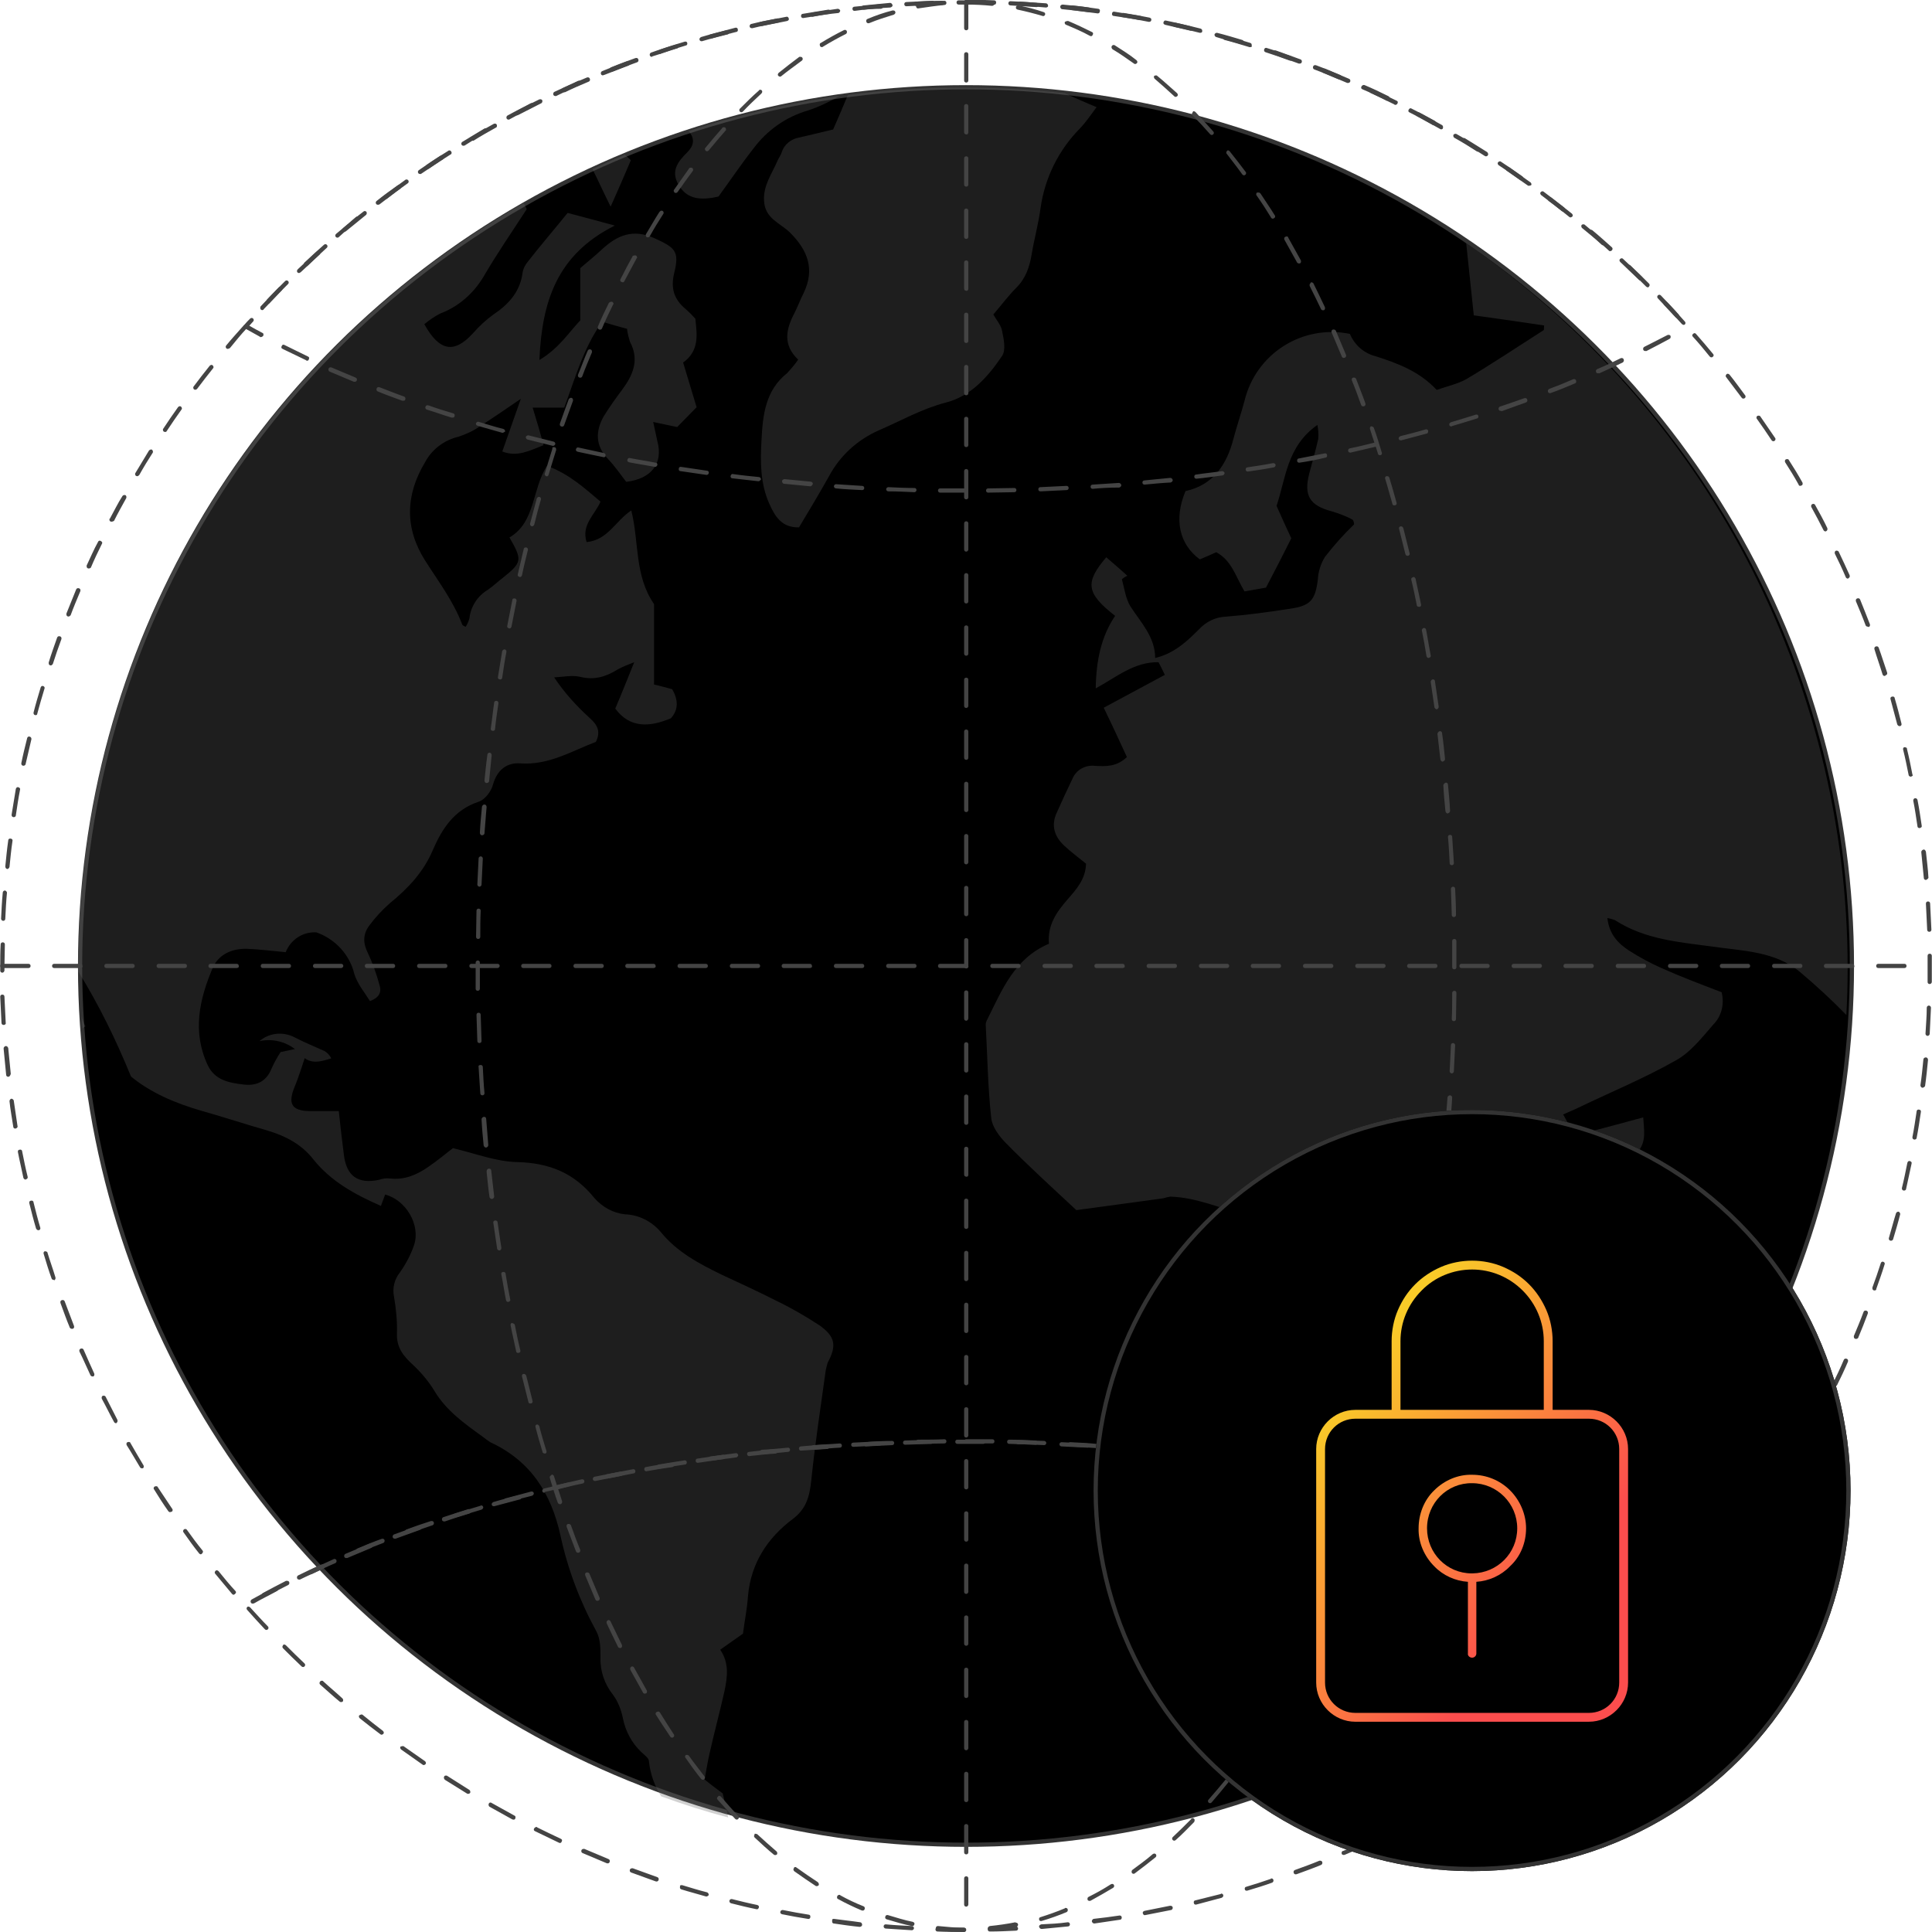 <?xml version="1.0" encoding="utf-8"?>
<!-- Generator: Adobe Illustrator 26.0.3, SVG Export Plug-In . SVG Version: 6.00 Build 0)  -->
<svg version="1.1" id="Layer_1" xmlns="http://www.w3.org/2000/svg" xmlns:xlink="http://www.w3.org/1999/xlink" x="0px" y="0px"
	 viewBox="0 0 458.4 458.4" style="enable-background:new 0 0 458.4 458.4;" xml:space="preserve">
<style type="text/css">
	.st0{stroke:#333333;stroke-miterlimit:10;}
	.st1{opacity:0.3;}
	.st2{fill:#666666;}
	.st3{fill:#444444;}
	.st4{fill:none;stroke:#333333;}
	.st5{fill:url(#Path_33901_00000056389101757283545320000002226978200595336092_);}
</style>
<g id="graphic-sec-network-dark" transform="translate(43.188 -2601.787)">
	<g id="Group_15368" transform="translate(183.493 2808.107)">
		<g transform="matrix(1, 0, 0, 1, -226.68, -206.32)">
			<ellipse id="Ellipse_1187-2" class="st0" cx="229.2" cy="229.2" rx="210.2" ry="208.5"/>
		</g>
		<g id="Group_15367" class="st1">
			<path id="Path_24207" class="st2" d="M-148.1,44.8c-2.5,0.8-5,1.5-7-0.7c-2.5-2.9-6.3-4.2-10-3.4c2.3-2,5.6-2.3,8.3-0.9
				c2.3,1.2,4.8,2.2,7.2,3.3C-149,43.5-148.4,44.1-148.1,44.8z"/>
			<path id="Path_24208" class="st2" d="M-207.3,34.9c0,0.9,0.1,1.9,0.2,2.8c0.2-0.2,0.4-0.3,0.7-0.5
				C-206.8,36.5-207.1,35.7-207.3,34.9z M-78.4-169.6c-2.6,1.1-5.1,2.2-7.7,3.4c1.4,2.8,2.6,5.5,4.3,8.9c1.9-4.2,3.3-7.5,4.8-11
				C-77.5-168.8-78-169.2-78.4-169.6L-78.4-169.6z M-63.3-175.2c1.7,1.9,1.1,3.6-0.3,5c-2.2,2.2-4,4.4-2.1,7.7
				c1.9,3.3,4.8,3.6,8.1,3.1c0.4-0.1,0.9-0.2,1.4-0.3c2.7-3.7,5.4-7.7,8.3-11.4c3.2-4.3,7.7-7.5,12.9-9c2.7-0.9,5.2-2.1,7.6-3.5
				C-39.6-181.8-51.6-179.1-63.3-175.2L-63.3-175.2z M-32.3,108.1c-3.1-2-6.3-3.9-9.6-5.5c-4.5-2.3-9.1-4.4-13.6-6.5
				C-60.8,93.5-66,90.8-69.9,86c-2.1-2.5-5.2-4.1-8.5-4.2c-2.8-0.3-5.3-1.7-7.2-3.8c-4.8-6-10.7-8.4-18.4-8.6
				c-4.9-0.1-9.8-2-15.2-3.3c-1.6,1.2-3.6,2.9-5.8,4.4c-2.7,1.9-5.7,3.2-9.1,2.8c-0.9-0.1-1.8,0-2.6,0.3c-5.1,1.1-7.8-0.9-8.4-6
				c-0.4-3.2-0.8-6.4-1.2-10.3c-2.5,0-4.8,0-7.1,0c-4.1-0.1-5-1.8-3.4-5.7c1.2-2.9,2.1-6,3.4-9.8c-2.9,0.7-4.7,1.1-6.7,1.5
				c-0.8,1.2-1.5,2.5-2.1,3.8c-1.2,3.1-3.5,4.3-6.7,3.9c-3.4-0.4-6.8-1-8.5-4.6c-3.7-7.9-2-15.6,1.2-23.1c1.4-3.2,4.6-4.6,8.1-4.5
				c2.9,0.1,5.9,0.5,9.2,0.8c1.2-3,4.1-4.9,7.3-4.7c4.5,1.6,7.9,5.3,9,9.9c0.7,2.3,2.4,4.3,3.7,6.4c2.4-0.9,2.8-2.3,2.2-4
				c-0.7-2.6-1.6-5.1-2.7-7.4c-1.2-2.4-1.2-4.5,0.4-6.6c1.4-1.9,3-3.6,4.8-5.2c4.3-3.5,8-7.4,10.2-12.6c2.2-5.1,5.1-9.6,10.9-11.5
				c1.5-0.5,3-2.5,3.4-4.1c1-3.5,3.3-5.2,6.4-5c6.8,0.5,12.2-2.9,18-5.1c1.2-2.4,0.4-4-1.4-5.6c-3.2-2.9-6.1-6.1-8.5-9.7
				c2.1-0.1,4.3-0.6,6.3-0.1c3.3,0.8,6.1-0.1,8.8-1.8c1.3-0.7,2.6-1.2,3.9-1.7c-1.7,4.2-3,7.5-4.5,11c3.4,4.6,8,4.5,13.2,2.3
				c1.9-2.1,1.7-4.5,0.3-6.9c-1.2-0.3-2.5-0.7-4.3-1.1V-63c-4.7-6.8-3.5-14.7-5.4-22.2c-3.7,2.4-5.5,7-10.6,7.5
				c-1.3-4.1,1.9-6.4,3.3-9.6c-3.7-3.1-7.3-6.5-12.7-8.5c-3.6,5.6-2.7,13.4-8.9,17c3.1,5.4,3,5.9-1.6,9.6c-1.2,0.9-2.2,1.9-3.5,2.8
				c-2.5,1.5-4.1,4-4.4,6.8c-0.2,0.7-0.5,1.4-0.9,2c-0.4-0.2-0.7-0.3-0.8-0.5c-2.1-5.6-5.7-10.3-8.8-15.2c-4.9-7.7-4.7-15.6,0-23.4
				c1.6-3,4.5-5.2,7.9-6c1.8-0.6,3.6-1.4,5.1-2.5c3-1.9,5.9-3.9,9.7-6.5c-1.6,4.6-3,8.5-4.4,12.5c3.5,1.4,6.5-0.2,9.8-1.5
				c-0.8-2.9-1.6-5.7-2.6-8.9h7.5c2.6-7,4.5-14.1,9-20.4c2.2,0.7,4.1,1.2,5.9,1.7c0.1,1.1,0.4,2.1,0.7,3.1c2.3,4.3,0.7,7.9-1.9,11.4
				c-1.5,2-3,4.1-4.3,6.2c-2,3.5-2.1,7,1,10.2c1.6,1.7,3,3.7,4.3,5.4c6-0.7,8.8-4.4,7.4-9.6c-0.3-1.4-0.6-2.8-1-4.6
				c2.2,0.5,3.9,0.8,5.7,1.2c1.5-1.5,2.9-3,4.6-4.7c-1-3.4-2.1-6.9-3.2-10.6c3.9-2.8,3.3-6.6,2.9-10.4c-0.7-0.8-1.5-1.6-2.3-2.3
				c-2.8-2.3-3.6-5-2.7-8.6c1.3-5.2,0.1-6-4.7-8.2c-5.1-2.3-8.8-0.7-12.4,2.6c-1.7,1.6-3.6,3.1-5.2,4.5v12.4c-2.6,2.7-5,6.6-9.7,9.4
				c0.6-13.8,4.1-25,17.9-31.9c-4.4-1.2-7.8-2.1-11.2-3c-3.3,4.1-6.6,7.9-9.7,11.9c-0.5,0.7-0.9,1.5-1,2.4c-0.6,4.4-3.3,7.4-6.9,9.8
				c-1.8,1.3-3.4,2.8-4.9,4.5c-4.4,4.8-7.9,4.3-11.5-2.2c1.2-1,2.4-1.8,3.7-2.5c4.3-1.6,7.9-4.7,10.3-8.7
				c3.2-5.5,6.8-10.7,10.3-16.1c-0.2-0.5-0.5-0.9-0.7-1.4c-63.2,36-105.7,103.8-105.7,181.5c0,0.3,0,0.6,0,0.8
				c4.9,7.9,9,16.3,12.5,24.9c4.6,3.8,10.4,6.3,16.6,8.1c5.3,1.5,10.5,3.2,15.7,4.7c4.4,1.3,8.2,3.3,11,6.9c4.1,5.1,9.6,8.2,16,11
				c0.4-1.1,0.7-1.9,1-2.7c4.9,1.3,8.4,7.1,6.9,11.9c-0.8,2.4-2,4.6-3.4,6.6c-1.3,1.6-1.8,3.7-1.4,5.7c0.5,2.9,0.8,5.9,0.7,8.8
				c-0.1,3.4,1.6,5.4,3.9,7.5c1.9,1.8,3.6,3.8,5,6.1c2.8,4.7,7.2,7.8,11.5,10.9c0.6,0.5,1.2,0.9,1.8,1.3
				c9.5,4.4,14.4,12.1,16.6,22.1c1.7,7.9,4.6,15.6,8.5,22.7c1,1.8,1,4.2,1,6.4c-0.1,3.1,1,6.2,2.9,8.6c1.2,1.6,2,3.6,2.4,5.6
				c0.6,3.1,2.1,5.9,4.3,8c0.7,0.7,1.9,1.5,1.9,2.3c0.3,2.9,1.3,5.8,2.9,8.3c5.2,1.9,10.5,3.6,15.9,5c-0.4-1.8-0.8-3.7-1.3-5.7
				c-1.2-0.9-2.6-1.9-4.3-3.3c0.4-2.1,0.7-4.2,1.2-6.3c1.1-4.9,2.4-9.7,3.5-14.6c0.7-3.3,1.2-6.7-1-9.9c2-1.4,3.7-2.6,5.4-3.8
				c0.4-3.1,1-6,1.2-9c0.7-7.7,4.6-13.7,10.6-18.2c3.2-2.4,4-5.3,4.4-9.1c0.9-8.7,2.2-17.3,3.4-25.9c0.1-0.7,0.3-1.4,0.5-2.1
				C-28.1,112.9-28.5,110.8-32.3,108.1L-32.3,108.1z M25.9-184.2c-17.1-1.9-34.3-1.8-51.4,0.4c-1.3,3.1-2.3,5.5-3.5,8.2
				c-2.6,0.6-5.3,1.3-8,1.9c-1.9,0.3-3.6,1.6-4.2,3.5c-0.2,0.7-0.7,1.3-1,2c-1.3,3.1-3.4,5.8-3.2,9.5c0.2,4.3,3.9,5.3,6.2,7.6
				c4.2,4.2,5.9,8.7,3.2,14.3c-0.8,1.6-1.4,3.2-2.2,4.8c-2,3.8-2.8,7.5,0.9,11c-0.8,1.2-1.7,2.2-2.6,3.2c-5.2,4.1-5.8,10-6.1,15.9
				c-0.3,5.2-0.3,10.4,1.9,15.2c1.3,2.9,2.9,5.6,7,5.5c2.4-4,4.8-8,7.1-12.1c2.6-4.9,6.8-8.7,11.8-10.9c5.3-2.3,10.2-5.1,15.9-6.6
				c6-1.5,10.1-6.2,13.4-11.1c0.9-1.4,0.4-3.9,0-5.8c-0.2-1.4-1.3-2.6-2.1-4c1.9-2.2,3.5-4.4,5.5-6.4c2.2-2.2,3.1-4.9,3.6-7.9
				c0.6-3.6,1.6-7.2,2.1-10.9c1-7.2,4.3-13.9,9.5-19.1c1.3-1.4,2.4-3,3.8-4.9C30.8-182,28.4-183.1,25.9-184.2L25.9-184.2z
				 M121.2-148.6c0.6,5.7,1.2,11.4,1.8,17.1c5.9,0.8,11.3,1.6,16.7,2.4c-0.1,0.5,0,1-0.1,1.1c-6.1,3.9-12.1,7.9-18.3,11.6
				c-2.1,1.2-4.6,1.7-7.1,2.6c-4.1-4.4-9.2-6.3-14.5-8c-2.8-0.7-5-2.7-6.1-5.3c-11.3-2.3-22.3,4.7-25,15.9c-0.8,3-1.8,5.9-2.6,8.9
				c-1.6,6.3-4.9,11.1-11.4,12.5c-2.8,6.7-1.5,12.6,3.4,16.2c1.2-0.5,2.6-1.1,3.9-1.7c3.7,2,4.6,5.8,6.7,9.3
				c1.7-0.3,3.5-0.6,5.1-0.9c2.1-4,4-7.7,6-11.7c-1.1-2.3-2.2-4.8-3.5-7.7c2.2-6.4,2.4-14.1,9.7-19.2c0.2,1.1,0.3,2.2,0.2,3.3
				c-0.6,2.7-1.4,5.4-2.1,8.1c-1.4,5.3,0,7.7,5.3,9.1c1.7,0.5,3.3,1.1,4.8,1.9c0.5,0.2,0.5,1.3,0.5,1.2c-2.5,2.4-4.8,5-6.9,7.7
				c-1,1.6-1.6,3.5-1.7,5.4c-0.6,4.8-1.7,6.2-6.5,6.9c-5.1,0.8-10.3,1.5-15.4,1.9c-2.4,0.1-4.6,1.2-6.2,2.9
				c-2.9,2.9-5.9,5.8-10.5,6.9c0-5-3.4-8.4-5.9-12.3c-1.1-1.8-1.4-4.2-2-6.4c0.4-0.3,0.8-0.6,1.3-0.8c-1.6-1.5-3.3-2.9-5-4.4
				c-5.1,6-4.8,8.5,2.1,13.9c-3.3,4.9-4.5,10.6-4.6,17.2c5-2.7,9.1-6.3,14.9-6.2c0.4,0.7,0.8,1.6,1.5,3c-5,2.7-9.7,5.2-14.5,7.8
				c1.9,3.9,3.7,7.8,5.5,11.7c-2.5,2.4-5.1,2.2-7.5,2.1c-2.3-0.3-4.5,0.9-5.4,3c-1.3,2.7-2.5,5.3-3.7,8c-1.5,3.1-0.6,5.8,1.8,8
				c1.6,1.5,3.4,2.8,5.1,4.2c-0.1,3.7-2.3,6.1-4.4,8.5c-2.6,3-4.8,6.1-4.4,10.5C14,21.1,11.1,28.5,7.6,35.5
				c-0.2,0.4-0.4,0.8-0.4,1.3c0.4,7.4,0.5,14.8,1.3,22.1c0.2,2.1,1.9,4.4,3.5,6c5.2,5.3,10.7,10.3,16.7,15.9
				c6.5-0.9,13.5-1.8,20.6-2.8c0.6-0.2,1.1-0.3,1.7-0.4c6.3,0.2,11.9,2.8,18,4.4c-0.2,2.5-0.1,4.5-0.7,6.2c-1,3.1-0.6,6.5,1,9.4
				c2,4.1,3.8,8.3,5.7,12.5c1.9,4,2.3,8.6,1.1,13c-0.4,1.6-0.7,3.2-1,4.8c-1,4.6-0.7,9.4,1.1,13.8c3.8,9.9,6.8,20.1,10,30.2
				c1.4,4.3,2.3,5.4,6.6,4.4c6.4-1.5,12.7-3.9,16.8-9.2c4.6-5.9,9.7-12,12.3-18.9c3.2-8.5,8.4-15.5,13.1-22.9
				c2.1-3.4,2-6.9,1.2-10.2c-1-3.7-0.6-7.7,1.4-11.1c3.2-5.6,6.5-11.3,10.1-16.7c4.6-7,9.5-13.9,14.5-20.7c1.7-2.3,1.2-4.7,1-7.8
				c-5.5,1.5-10.7,2.9-16.2,4.3c-1-1.7-1.8-3.2-2.8-5c1.5-0.7,2.6-1.1,3.6-1.6c7.7-3.7,15.7-7,23.1-11.2c3.5-1.9,6.2-5.4,8.9-8.5
				c2-2,2.7-4.9,2-7.7c-4.7-1.8-9.5-3.6-14.2-5.7c-2.7-1.2-5.3-2.6-7.8-4.2c-2.6-1.7-4.7-3.9-5.1-7.7c0.6,0.1,1.3,0.3,1.8,0.5
				c7.1,4.6,15.2,5.2,23.3,6.3c7.1,1,14.7,1.1,20.6,6c3.8,3.2,7.5,6.6,11,10.2c0.2-3.7,0.3-7.4,0.3-11.1
				C211.7-45.3,177.8-109.7,121.2-148.6L121.2-148.6z"/>
			<path id="Path_24209" class="st2" d="M172.8,127.2c-0.3,2.7-0.8,5.3-1.5,7.9c-1.4,4.1-3.2,8-4.8,12c-0.8,1.9-2,3-4.1,2.6
				c-3.1-2.9-3-3-1.2-6.6c1.1-2.1,1.8-4.5,2.7-6.8c3.2-0.7,4.1-3.8,6-5.9c0.8-1.1,1.5-2.2,2.2-3.3
				C172.3,127,172.6,127.1,172.8,127.2z"/>
		</g>
	</g>
	<g id="Group_15369" transform="translate(164.468 2787.371)">
		<path id="Path_33906" class="st3" d="M192.5,195.9c-0.1,0-0.2,0-0.3-0.1c-1.8-1-3.6-2-5.4-3c-0.3-0.1-0.3-0.4-0.2-0.7
			s0.4-0.3,0.7-0.2l0,0c1.8,1,3.7,2,5.4,3c0.2,0.1,0.3,0.5,0.2,0.7C192.9,195.8,192.7,195.9,192.5,195.9L192.5,195.9z M-147.7,194.9
			c-0.3,0-0.5-0.2-0.5-0.5c0-0.2,0.1-0.4,0.3-0.5c1.8-1,3.6-2,5.5-2.9c0.3-0.1,0.6,0,0.7,0.2c0.1,0.3,0,0.6-0.2,0.7l0,0
			c-1.8,1-3.7,1.9-5.4,2.9C-147.5,194.9-147.6,194.9-147.7,194.9L-147.7,194.9z M193.5,194.7c-0.3,0-0.5-0.2-0.5-0.5
			c0-0.1,0-0.2,0.1-0.3c1.4-1.5,2.7-3.1,4-4.7c0.2-0.2,0.5-0.2,0.7-0.1c0.2,0.2,0.2,0.5,0.1,0.7l0,0c-1.3,1.6-2.7,3.2-4,4.7
			C193.8,194.7,193.7,194.7,193.5,194.7L193.5,194.7z M-152.2,192.8c-0.2,0-0.3-0.1-0.4-0.2c-1.3-1.6-2.7-3.2-4-4.8
			c-0.2-0.2-0.1-0.5,0.1-0.7c0.2-0.2,0.5-0.1,0.7,0.1c1.3,1.6,2.6,3.2,4,4.7c0.2,0.2,0.2,0.5-0.1,0.7
			C-151.9,192.7-152.1,192.7-152.2,192.8L-152.2,192.8z M181.6,190.1c-0.1,0-0.2,0-0.2-0.1c-1.8-0.9-3.7-1.8-5.6-2.7
			c-0.3-0.1-0.4-0.4-0.3-0.7s0.4-0.4,0.7-0.3c0,0,0,0,0,0c1.9,0.9,3.8,1.8,5.6,2.7c0.3,0.1,0.4,0.4,0.2,0.7
			C182,190,181.8,190.1,181.6,190.1L181.6,190.1z M-136.7,189.2c-0.3,0-0.5-0.2-0.5-0.5c0-0.2,0.1-0.4,0.3-0.5
			c1.8-0.9,3.7-1.8,5.6-2.6c0.3-0.1,0.6,0,0.7,0.3c0.1,0.3,0,0.6-0.3,0.7c-1.9,0.9-3.8,1.7-5.6,2.6
			C-136.5,189.2-136.6,189.2-136.7,189.2L-136.7,189.2z M201.5,185.2c-0.3,0-0.5-0.2-0.5-0.5c0-0.1,0-0.2,0.1-0.3
			c1.3-1.6,2.5-3.3,3.8-4.9c0.2-0.2,0.5-0.3,0.7-0.1c0.2,0.2,0.3,0.5,0.1,0.7l0,0c-1.2,1.6-2.5,3.3-3.8,4.9
			C201.8,185.2,201.6,185.2,201.5,185.2L201.5,185.2z M170.4,184.9c-0.1,0-0.1,0-0.2,0c-1.9-0.8-3.8-1.6-5.7-2.4
			c-0.3-0.1-0.4-0.4-0.3-0.7s0.4-0.4,0.7-0.3c1.9,0.8,3.8,1.6,5.7,2.4c0.3,0.1,0.4,0.4,0.3,0.7C170.8,184.7,170.6,184.9,170.4,184.9
			L170.4,184.9z M-125.5,184.1c-0.3,0-0.5-0.2-0.5-0.5c0-0.2,0.1-0.4,0.3-0.5c1.9-0.8,3.8-1.6,5.7-2.4c0.3-0.1,0.6,0,0.7,0.3
			c0.1,0.3,0,0.6-0.3,0.7l0,0c-1.9,0.8-3.8,1.6-5.7,2.4C-125.3,184-125.4,184.1-125.5,184.1L-125.5,184.1z M-160,183.2
			c-0.2,0-0.3-0.1-0.4-0.2c-1.3-1.6-2.5-3.3-3.7-5c-0.2-0.2-0.1-0.6,0.1-0.7c0.2-0.2,0.6-0.1,0.7,0.1l0,0c1.2,1.7,2.4,3.3,3.7,4.9
			c0.2,0.2,0.1,0.5-0.1,0.7C-159.8,183.1-159.9,183.2-160,183.2L-160,183.2z M159,180.2c-0.1,0-0.1,0-0.2,0
			c-1.9-0.7-3.8-1.4-5.8-2.1c-0.3-0.1-0.4-0.4-0.3-0.7c0.1-0.3,0.4-0.4,0.7-0.3l0,0c1.9,0.7,3.9,1.4,5.8,2.1
			c0.3,0.1,0.4,0.4,0.3,0.7C159.4,180.1,159.2,180.2,159,180.2L159,180.2z M-114,179.5c-0.3,0-0.5-0.2-0.5-0.5
			c0-0.2,0.1-0.4,0.3-0.5c1.9-0.7,3.9-1.4,5.8-2.1c0.3-0.1,0.6,0,0.7,0.3s0,0.6-0.3,0.7c-1.9,0.7-3.9,1.4-5.8,2.1
			C-113.8,179.5-113.9,179.5-114,179.5L-114,179.5z M147.3,176c-0.1,0-0.1,0-0.2,0c-1.9-0.6-3.9-1.3-5.9-1.9
			c-0.3-0.1-0.4-0.4-0.3-0.6s0.4-0.4,0.6-0.3c2,0.6,4,1.3,5.9,1.9c0.3,0.1,0.4,0.4,0.3,0.7C147.7,175.9,147.5,176,147.3,176
			L147.3,176z M-102.3,175.4c-0.3,0-0.5-0.2-0.5-0.5c0-0.2,0.1-0.4,0.3-0.5c1.9-0.6,3.9-1.3,5.9-1.9c0.3-0.1,0.6,0.1,0.7,0.3
			s-0.1,0.6-0.3,0.7c0,0,0,0,0,0c-2,0.6-3.9,1.2-5.9,1.9C-102.2,175.4-102.3,175.4-102.3,175.4L-102.3,175.4z M208.8,175.3
			c-0.3,0-0.5-0.2-0.5-0.5c0-0.1,0-0.2,0.1-0.3c1.2-1.7,2.3-3.4,3.5-5.1c0.2-0.2,0.5-0.3,0.7-0.1c0.2,0.2,0.3,0.5,0.1,0.7
			c-1.1,1.7-2.3,3.4-3.5,5.1C209.2,175.2,209,175.3,208.8,175.3z M-167.3,173.2c-0.2,0-0.3-0.1-0.4-0.2c-1.2-1.7-2.3-3.4-3.4-5.2
			c-0.2-0.2-0.1-0.6,0.2-0.7s0.6-0.1,0.7,0.2l0,0c1.1,1.7,2.3,3.4,3.4,5.1c0.2,0.2,0.1,0.6-0.1,0.7
			C-167.1,173.1-167.2,173.2-167.3,173.2z M135.5,172.3c0,0-0.1,0-0.1,0c-2-0.6-4-1.1-5.9-1.7c-0.3-0.1-0.4-0.4-0.4-0.6
			c0.1-0.3,0.4-0.4,0.6-0.4l0,0c2,0.5,4,1.1,6,1.7c0.3,0.1,0.4,0.4,0.4,0.6C136,172.2,135.8,172.3,135.5,172.3L135.5,172.3z
			 M-90.5,171.8c-0.3,0-0.5-0.2-0.5-0.5c0-0.2,0.2-0.4,0.4-0.5c2-0.6,4-1.1,6-1.6c0.3-0.1,0.6,0.1,0.6,0.4c0.1,0.3-0.1,0.6-0.4,0.6
			c-2,0.5-4,1.1-6,1.6C-90.4,171.8-90.4,171.8-90.5,171.8L-90.5,171.8z M123.6,169.1c0,0-0.1,0-0.1,0c-1.5-0.4-3.1-0.8-4.6-1.1
			l-1.4-0.3c-0.3-0.1-0.4-0.4-0.3-0.6c0.1-0.2,0.3-0.4,0.6-0.4l1.4,0.3c1.6,0.4,3.1,0.8,4.7,1.1c0.3,0.1,0.4,0.3,0.4,0.6
			C124,168.9,123.8,169.1,123.6,169.1L123.6,169.1z M-78.5,168.6c-0.3,0-0.5-0.2-0.5-0.5c0-0.2,0.2-0.4,0.4-0.5
			c0.9-0.2,1.8-0.4,2.7-0.7c1.1-0.3,2.2-0.5,3.3-0.8c0.3-0.1,0.6,0.1,0.6,0.3c0.1,0.3-0.1,0.6-0.3,0.6c0,0-0.1,0-0.1,0
			c-1.1,0.3-2.2,0.5-3.3,0.8c-0.9,0.2-1.8,0.4-2.7,0.6C-78.4,168.6-78.5,168.6-78.5,168.6L-78.5,168.6z M111.6,166.2
			c0,0-0.1,0-0.1,0c-2-0.4-4-0.9-6-1.3c-0.3-0.1-0.5-0.3-0.4-0.6c0.1-0.3,0.3-0.4,0.6-0.4c2,0.4,4.1,0.8,6.1,1.3
			c0.3,0.1,0.5,0.3,0.4,0.6C112,166.1,111.8,166.2,111.6,166.2L111.6,166.2z M-66.5,165.8c-0.3,0-0.5-0.2-0.5-0.5
			c0-0.2,0.2-0.5,0.4-0.5c2-0.4,4-0.8,6.1-1.2c0.3-0.1,0.6,0.1,0.6,0.4c0.1,0.3-0.1,0.6-0.4,0.6c-2,0.4-4.1,0.8-6.1,1.2
			C-66.4,165.8-66.4,165.8-66.5,165.8z M215.7,165c-0.3,0-0.5-0.2-0.5-0.5c0-0.1,0-0.2,0.1-0.3c1.1-1.7,2.2-3.5,3.2-5.3
			c0.1-0.2,0.5-0.3,0.7-0.2c0.2,0.1,0.3,0.5,0.2,0.7l0,0c-1,1.8-2.1,3.6-3.2,5.3C216,164.9,215.9,165,215.7,165z M99.4,163.8
			C99.4,163.8,99.4,163.8,99.4,163.8c-2.1-0.4-4.1-0.7-6.2-1.1c-0.3,0-0.5-0.3-0.4-0.6c0-0.3,0.3-0.5,0.6-0.4c2,0.3,4.1,0.7,6.1,1.1
			c0.3,0,0.5,0.3,0.4,0.6C99.9,163.6,99.7,163.8,99.4,163.8L99.4,163.8z M-54.3,163.5c-0.3,0-0.5-0.2-0.5-0.5c0-0.3,0.2-0.5,0.4-0.5
			c2-0.4,4.1-0.7,6.1-1c0.3,0,0.5,0.1,0.6,0.4c0,0.3-0.1,0.5-0.4,0.6C-50.2,162.8-52.2,163.1-54.3,163.5
			C-54.3,163.5-54.3,163.5-54.3,163.5L-54.3,163.5z M-174,162.8c-0.2,0-0.3-0.1-0.4-0.2c-1.1-1.8-2.1-3.6-3.2-5.3
			c-0.1-0.2-0.1-0.6,0.2-0.7s0.6-0.1,0.7,0.2c1,1.8,2.1,3.6,3.1,5.3c0.1,0.2,0.1,0.6-0.2,0.7C-173.8,162.8-173.9,162.8-174,162.8
			L-174,162.8z M87.2,161.8C87.2,161.8,87.2,161.8,87.2,161.8c-2.1-0.3-4.2-0.6-6.2-0.9c-0.3,0-0.5-0.3-0.4-0.6
			c0-0.3,0.3-0.5,0.6-0.4c2,0.3,4.1,0.6,6.1,0.9c0.3,0,0.5,0.3,0.4,0.6C87.7,161.6,87.5,161.8,87.2,161.8L87.2,161.8z M-42.1,161.5
			c-0.3,0-0.5-0.2-0.5-0.5c0-0.3,0.2-0.5,0.4-0.5c2-0.3,4.1-0.6,6.1-0.9c0.3,0,0.5,0.2,0.6,0.4s-0.2,0.5-0.4,0.6l0,0
			C-38,160.9-40,161.2-42.1,161.5C-42.1,161.5-42.1,161.5-42.1,161.5L-42.1,161.5z M75,160.1C75,160.1,74.9,160.1,75,160.1
			c-2.1-0.2-4.2-0.5-6.2-0.7c-0.3,0-0.5-0.3-0.5-0.6c0-0.3,0.3-0.5,0.6-0.5l0,0c2,0.2,4.1,0.5,6.2,0.7c0.3,0,0.5,0.3,0.5,0.6
			C75.5,159.9,75.3,160.1,75,160.1L75,160.1z M-29.9,159.9c-0.3,0-0.5-0.2-0.5-0.5c0-0.3,0.2-0.5,0.5-0.5c2-0.2,4.1-0.5,6.2-0.7
			c0.3,0,0.5,0.2,0.6,0.5c0,0.3-0.2,0.5-0.5,0.6C-25.7,159.4-27.8,159.7-29.9,159.9C-29.8,159.9-29.9,159.9-29.9,159.9L-29.9,159.9z
			 M62.7,158.8L62.7,158.8c-2.1-0.2-4.1-0.4-6.2-0.5c-0.3,0-0.5-0.3-0.5-0.6s0.3-0.5,0.6-0.5c2.1,0.2,4.1,0.3,6.2,0.5
			c0.3,0,0.5,0.3,0.5,0.6C63.2,158.6,63,158.8,62.7,158.8L62.7,158.8z M-17.6,158.6c-0.3,0-0.5-0.2-0.5-0.5c0-0.3,0.2-0.5,0.5-0.5
			c2-0.2,4.1-0.3,6.2-0.5c0.3,0,0.5,0.2,0.6,0.5c0,0.3-0.2,0.5-0.5,0.6l0,0C-13.4,158.3-15.5,158.5-17.6,158.6L-17.6,158.6z
			 M50.4,157.9L50.4,157.9c-2.1-0.1-4.1-0.2-6.2-0.3c-0.3,0-0.5-0.3-0.5-0.5c0-0.3,0.3-0.5,0.5-0.5c2.1,0.1,4.1,0.2,6.2,0.3
			c0.3,0,0.5,0.3,0.5,0.5C50.9,157.7,50.6,157.9,50.4,157.9L50.4,157.9z M-5.2,157.7c-0.3,0-0.5-0.2-0.5-0.5c0-0.3,0.2-0.5,0.5-0.5
			c2-0.1,4.1-0.2,6.2-0.3c0.3,0,0.5,0.2,0.5,0.5s-0.2,0.5-0.5,0.5l0,0C-1.1,157.5-3.2,157.6-5.2,157.7L-5.2,157.7z M38,157.2
			L38,157.2c-2.1-0.1-4.1-0.1-6.2-0.2c-0.3,0-0.5-0.2-0.5-0.5c0-0.3,0.2-0.5,0.5-0.5c2.1,0,4.1,0.1,6.2,0.2c0.3,0,0.5,0.2,0.5,0.5
			C38.5,157,38.3,157.3,38,157.2L38,157.2z M7.1,157.2c-0.3,0-0.5-0.2-0.5-0.5c0-0.3,0.2-0.5,0.5-0.5c2-0.1,4.1-0.1,6.2-0.2
			c0.3,0,0.5,0.2,0.5,0.5c0,0.3-0.2,0.5-0.5,0.5C11.2,157.1,9.2,157.1,7.1,157.2L7.1,157.2z M25.7,157L25.7,157c-1.3,0-2.7,0-4.1,0
			c-0.7,0-1.4,0-2.1,0l0,0c-0.3,0-0.5-0.2-0.5-0.5c0-0.3,0.2-0.5,0.5-0.5c0.7,0,1.4,0,2.1,0c1.4,0,2.7,0,4.1,0
			c0.3,0,0.5,0.2,0.5,0.5C26.2,156.7,25.9,157,25.7,157L25.7,157z M222,154.4c-0.3,0-0.5-0.2-0.5-0.5c0-0.1,0-0.2,0.1-0.2
			c1-1.8,2-3.6,2.9-5.4c0.1-0.3,0.4-0.4,0.7-0.2s0.4,0.4,0.2,0.7l0,0c-0.9,1.8-1.9,3.7-2.9,5.5C222.3,154.3,222.1,154.4,222,154.4
			L222,154.4z M-180.1,152.1c-0.2,0-0.4-0.1-0.5-0.3c-1-1.8-1.9-3.7-2.9-5.5c-0.1-0.3,0-0.6,0.2-0.7c0.3-0.1,0.6,0,0.7,0.2
			c0.9,1.8,1.9,3.7,2.8,5.5c0.1,0.3,0,0.6-0.2,0.7C-180,152-180,152.1-180.1,152.1L-180.1,152.1z M227.6,143.4
			c-0.3,0-0.5-0.2-0.5-0.5c0-0.1,0-0.2,0.1-0.2c0.9-1.8,1.8-3.7,2.6-5.6c0.1-0.3,0.4-0.4,0.7-0.3c0.3,0.1,0.4,0.4,0.3,0.7
			c-0.8,1.9-1.7,3.8-2.6,5.6C228,143.3,227.8,143.4,227.6,143.4L227.6,143.4z M-185.7,141c-0.2,0-0.4-0.1-0.5-0.3
			c-0.9-1.9-1.7-3.8-2.6-5.6c-0.1-0.3,0-0.6,0.3-0.7s0.6,0,0.7,0.3c0.8,1.9,1.7,3.8,2.5,5.6c0.1,0.3,0,0.6-0.2,0.7
			C-185.5,141-185.6,141-185.7,141L-185.7,141z M232.7,132.1c-0.3,0-0.5-0.2-0.5-0.5c0-0.1,0-0.1,0-0.2c0.8-1.9,1.6-3.8,2.3-5.7
			c0.1-0.3,0.4-0.4,0.7-0.3c0.3,0.1,0.4,0.4,0.3,0.7l0,0c-0.7,1.9-1.5,3.9-2.3,5.8C233.1,132,232.9,132.1,232.7,132.1z
			 M-190.6,129.7c-0.2,0-0.4-0.1-0.5-0.3c-0.8-1.9-1.5-3.9-2.2-5.8c-0.1-0.3,0-0.6,0.3-0.7s0.6,0,0.7,0.3l0,0
			c0.7,1.9,1.5,3.9,2.2,5.8c0.1,0.3,0,0.6-0.3,0.7C-190.5,129.7-190.5,129.7-190.6,129.7L-190.6,129.7z M237.1,120.6
			c-0.3,0-0.5-0.2-0.5-0.5c0-0.1,0-0.1,0-0.2c0.7-1.9,1.4-3.9,2-5.8c0.1-0.3,0.4-0.4,0.6-0.3c0.3,0.1,0.4,0.4,0.3,0.6
			c-0.6,2-1.3,3.9-2,5.9C237.6,120.4,237.4,120.6,237.1,120.6L237.1,120.6z M-194.9,118.1c-0.2,0-0.4-0.1-0.5-0.3
			c-0.7-1.9-1.3-3.9-1.9-5.9c-0.1-0.3,0.1-0.6,0.3-0.6s0.6,0.1,0.6,0.3c0.6,2,1.3,3.9,1.9,5.9c0.1,0.3-0.1,0.6-0.3,0.7
			C-194.8,118.1-194.9,118.1-194.9,118.1L-194.9,118.1z M241,108.8c-0.3,0-0.5-0.2-0.5-0.5c0,0,0-0.1,0-0.1c0.6-2,1.1-4,1.7-5.9
			c0.1-0.3,0.4-0.4,0.6-0.4c0.3,0.1,0.4,0.4,0.4,0.6c-0.5,2-1.1,4-1.7,6C241.4,108.7,241.2,108.8,241,108.8z M-198.6,106.3
			c-0.2,0-0.4-0.2-0.5-0.4c-0.6-2-1.1-4-1.6-6c-0.1-0.3,0.1-0.6,0.4-0.6c0.3-0.1,0.6,0.1,0.6,0.4c0.5,2,1,4,1.6,6
			c0.1,0.3-0.1,0.6-0.4,0.6C-198.5,106.3-198.6,106.3-198.6,106.3L-198.6,106.3z M244.1,96.9c-0.3,0-0.5-0.2-0.5-0.5
			c0,0,0-0.1,0-0.1c0.5-2,0.9-4,1.3-6c0.1-0.3,0.3-0.5,0.6-0.4s0.5,0.3,0.4,0.6l0,0c-0.4,2-0.9,4-1.3,6
			C244.6,96.7,244.4,96.9,244.1,96.9L244.1,96.9z M-201.6,94.3c-0.2,0-0.4-0.2-0.5-0.4c-0.4-2-0.9-4-1.3-6.1
			c-0.1-0.3,0.1-0.6,0.4-0.6c0.3-0.1,0.6,0.1,0.6,0.4c0.4,2,0.8,4,1.3,6c0.1,0.3-0.1,0.6-0.4,0.6C-201.5,94.3-201.6,94.3-201.6,94.3
			L-201.6,94.3z M246.6,84.8c-0.3,0-0.5-0.2-0.5-0.5c0,0,0-0.1,0-0.1c0.4-2,0.7-4.1,1-6.1c0-0.3,0.3-0.5,0.6-0.4
			c0.3,0,0.5,0.3,0.4,0.6c-0.3,2-0.6,4.1-1,6.1C247.1,84.6,246.9,84.8,246.6,84.8z M-204,82.2c-0.3,0-0.5-0.2-0.5-0.4
			c-0.3-2-0.7-4.1-0.9-6.1c0-0.3,0.2-0.5,0.4-0.6c0.3,0,0.5,0.2,0.6,0.4c0.3,2,0.6,4.1,0.9,6.1C-203.4,81.8-203.6,82.1-204,82.2
			C-203.9,82.2-203.9,82.2-204,82.2C-203.9,82.2-204,82.2-204,82.2z M248.5,72.5C248.5,72.5,248.4,72.5,248.5,72.5
			c-0.3,0-0.5-0.3-0.5-0.6c0,0,0,0,0,0c0.3-2,0.5-4.1,0.7-6.1c0-0.3,0.3-0.5,0.6-0.5c0.3,0,0.5,0.3,0.5,0.6l0,0
			c-0.2,2-0.4,4.1-0.7,6.2C249,72.3,248.7,72.5,248.5,72.5z M-205.7,69.9c-0.3,0-0.5-0.2-0.5-0.5c-0.2-2-0.4-4.1-0.6-6.2
			c0-0.3,0.2-0.5,0.5-0.6c0.3,0,0.5,0.2,0.6,0.5l0,0c0.2,2,0.4,4.1,0.6,6.1C-205.2,69.6-205.4,69.9-205.7,69.9
			C-205.6,69.9-205.6,69.9-205.7,69.9C-205.7,69.9-205.7,69.9-205.7,69.9z M249.7,60.2L249.7,60.2c-0.3,0-0.5-0.3-0.5-0.5
			c0,0,0,0,0,0c0.1-2,0.3-4.1,0.3-6.2c0-0.3,0.3-0.5,0.5-0.5c0.3,0,0.5,0.3,0.5,0.5c-0.1,2.1-0.2,4.1-0.3,6.2
			C250.2,60,249.9,60.2,249.7,60.2z M-206.8,57.6c-0.3,0-0.5-0.2-0.5-0.5c-0.1-2.1-0.2-4.1-0.3-6.2c0-0.3,0.2-0.5,0.5-0.5
			c0.3,0,0.5,0.2,0.5,0.5l0,0c0.1,2,0.2,4.1,0.3,6.2C-206.2,57.3-206.4,57.6-206.8,57.6L-206.8,57.6z M250.2,47.9L250.2,47.9
			c-0.3,0-0.5-0.2-0.5-0.5c0,0,0,0,0,0c0-1.2,0-2.5,0-3.8c0-0.8,0-1.6,0-2.4c0-0.3,0.2-0.5,0.5-0.5c0.3,0,0.5,0.2,0.5,0.5
			c0,0.8,0,1.6,0,2.4c0,1.3,0,2.5,0,3.8C250.7,47.6,250.5,47.9,250.2,47.9L250.2,47.9z M-207.1,45.2c-0.3,0-0.5-0.2-0.5-0.5
			c0,0,0,0,0,0c0-0.4,0-0.8,0-1.1c0-1.7,0-3.4,0.1-5.1c0-0.3,0.2-0.5,0.5-0.5s0.5,0.2,0.5,0.5l0,0c0,1.7-0.1,3.4-0.1,5
			c0,0.4,0,0.8,0,1.1C-206.6,45-206.9,45.2-207.1,45.2C-207.1,45.2-207.1,45.2-207.1,45.2L-207.1,45.2z M250.1,35.5
			c-0.3,0-0.5-0.2-0.5-0.5c-0.1-2-0.2-4.1-0.3-6.2c0-0.3,0.2-0.5,0.5-0.5s0.5,0.2,0.5,0.5c0.1,2.1,0.2,4.1,0.3,6.2
			C250.6,35.3,250.4,35.5,250.1,35.5C250.1,35.5,250.1,35.5,250.1,35.5L250.1,35.5z M-206.9,32.9L-206.9,32.9
			c-0.3,0-0.5-0.3-0.5-0.5c0,0,0,0,0,0c0.1-2.1,0.2-4.1,0.4-6.2c0-0.3,0.3-0.5,0.5-0.5s0.5,0.3,0.5,0.5c0,0,0,0,0,0
			c-0.2,2-0.3,4.1-0.4,6.2C-206.4,32.7-206.6,32.9-206.9,32.9z M249.3,23.2c-0.3,0-0.5-0.2-0.5-0.5c-0.2-2-0.4-4.1-0.6-6.1
			c0-0.3,0.2-0.5,0.5-0.6s0.5,0.2,0.6,0.5c0.2,2,0.5,4.1,0.6,6.2C249.8,22.9,249.6,23.1,249.3,23.2
			C249.3,23.2,249.3,23.2,249.3,23.2L249.3,23.2z M-205.9,20.6L-205.9,20.6c-0.3,0-0.5-0.3-0.5-0.6c0,0,0,0,0,0
			c0.2-2,0.4-4.1,0.7-6.2c0-0.3,0.3-0.5,0.6-0.4c0.3,0,0.5,0.3,0.4,0.6c-0.3,2-0.5,4.1-0.7,6.1C-205.5,20.4-205.7,20.6-205.9,20.6z
			 M247.8,10.9c-0.3,0-0.5-0.2-0.5-0.4c-0.3-2-0.6-4.1-1-6.1c0-0.3,0.1-0.5,0.4-0.6c0.3,0,0.5,0.1,0.6,0.4c0.4,2,0.7,4.1,1,6.1
			C248.4,10.6,248.2,10.8,247.8,10.9C247.9,10.9,247.9,10.9,247.8,10.9C247.9,10.9,247.9,10.9,247.8,10.9L247.8,10.9z M-204.4,8.3
			c-0.3,0-0.5-0.2-0.5-0.5c0,0,0-0.1,0-0.1c0.3-2,0.7-4.1,1-6.1c0.1-0.3,0.3-0.5,0.6-0.4c0.3,0.1,0.5,0.3,0.4,0.6
			c-0.4,2-0.7,4.1-1,6.1C-203.9,8.1-204.1,8.3-204.4,8.3L-204.4,8.3z M245.7-1.3c-0.2,0-0.5-0.2-0.5-0.4c-0.4-2-0.8-4-1.3-6
			c-0.1-0.3,0.1-0.6,0.3-0.6s0.6,0.1,0.6,0.3c0,0,0,0.1,0,0.1c0.5,2,0.9,4,1.3,6.1C246.3-1.6,246.1-1.4,245.7-1.3
			C245.8-1.3,245.8-1.3,245.7-1.3L245.7-1.3z M-202.1-3.9c-0.3,0-0.5-0.2-0.5-0.5c0,0,0-0.1,0-0.1c0.4-2,0.9-4,1.4-6
			c0.1-0.3,0.4-0.4,0.6-0.3c0.3,0.1,0.4,0.3,0.4,0.6c-0.5,2-0.9,4-1.4,6C-201.7-4-201.9-3.9-202.1-3.9z M243-13.3
			c-0.2,0-0.4-0.2-0.5-0.4c-0.5-2-1.1-4-1.6-6c-0.1-0.3,0.1-0.6,0.4-0.6c0.3-0.1,0.6,0.1,0.6,0.4l0,0c0.6,2,1.1,4,1.6,6
			c0.1,0.3-0.1,0.6-0.4,0.6C243-13.3,243-13.3,243-13.3L243-13.3z M-199.2-15.9c-0.3,0-0.5-0.2-0.5-0.5c0,0,0-0.1,0-0.1
			c0.5-2,1.1-4,1.7-6c0.1-0.3,0.4-0.4,0.6-0.3c0.3,0.1,0.4,0.4,0.3,0.6c-0.6,2-1.2,4-1.7,5.9C-198.8-16-199-15.9-199.2-15.9z
			 M239.5-25.2c-0.2,0-0.4-0.1-0.5-0.4c-0.6-2-1.3-3.9-1.9-5.9c-0.1-0.3,0-0.6,0.3-0.7c0.3-0.1,0.6,0,0.7,0.3l0,0
			c0.7,1.9,1.3,3.9,2,5.9c0.1,0.3-0.1,0.6-0.3,0.6C239.6-25.2,239.6-25.2,239.5-25.2z M-195.6-27.7c-0.3,0-0.5-0.2-0.5-0.5
			c0-0.1,0-0.1,0-0.2c0.6-2,1.3-3.9,2-5.9c0.1-0.3,0.4-0.4,0.7-0.3c0.3,0.1,0.4,0.4,0.3,0.7c-0.7,1.9-1.4,3.9-2,5.8
			C-195.2-27.9-195.4-27.7-195.6-27.7L-195.6-27.7z M235.5-36.9c-0.2,0-0.4-0.1-0.5-0.3c-0.7-1.9-1.5-3.8-2.3-5.7
			c-0.1-0.3,0-0.6,0.3-0.7c0.3-0.1,0.6,0,0.7,0.3c0.8,1.9,1.5,3.8,2.3,5.8c0.1,0.3,0,0.6-0.3,0.7C235.6-36.9,235.5-36.9,235.5-36.9
			L235.5-36.9z M-191.4-39.3c-0.3,0-0.5-0.2-0.5-0.5c0-0.1,0-0.1,0-0.2c0.8-1.9,1.5-3.8,2.3-5.7c0.1-0.3,0.4-0.4,0.7-0.3
			s0.4,0.4,0.3,0.7c0,0,0,0,0,0c-0.8,1.9-1.6,3.8-2.3,5.7C-191-39.5-191.2-39.3-191.4-39.3z M230.8-48.3c-0.2,0-0.4-0.1-0.5-0.3
			c-0.8-1.9-1.7-3.8-2.6-5.6c-0.1-0.3,0-0.6,0.2-0.7s0.6,0,0.7,0.2c0.9,1.9,1.8,3.8,2.6,5.6c0.1,0.3,0,0.6-0.3,0.7
			C230.9-48.3,230.9-48.3,230.8-48.3L230.8-48.3z M-186.6-50.7c-0.3,0-0.5-0.2-0.5-0.5c0-0.1,0-0.1,0-0.2c0.9-1.9,1.7-3.8,2.7-5.6
			c0.1-0.3,0.4-0.4,0.7-0.2s0.4,0.4,0.2,0.7c-0.9,1.8-1.8,3.7-2.6,5.6C-186.2-50.8-186.4-50.7-186.6-50.7L-186.6-50.7z M225.5-59.5
			c-0.2,0-0.4-0.1-0.5-0.3c-0.9-1.8-1.9-3.7-2.9-5.5c-0.1-0.3,0-0.6,0.3-0.7c0.2-0.1,0.5,0,0.6,0.2c1,1.8,2,3.6,2.9,5.5
			c0.1,0.3,0,0.6-0.2,0.7C225.6-59.5,225.5-59.5,225.5-59.5L225.5-59.5z M-181.2-61.8c-0.3,0-0.5-0.2-0.5-0.5c0-0.1,0-0.2,0.1-0.2
			c1-1.8,1.9-3.7,3-5.4c0.1-0.2,0.5-0.3,0.7-0.2c0.2,0.1,0.3,0.4,0.2,0.7c-1,1.8-2,3.6-2.9,5.4C-180.8-61.9-181-61.8-181.2-61.8z
			 M219.5-70.3c-0.2,0-0.4-0.1-0.4-0.3c-1-1.8-2.1-3.6-3.2-5.3c-0.1-0.2-0.1-0.6,0.2-0.7c0.2-0.1,0.6-0.1,0.7,0.2
			c1.1,1.7,2.2,3.5,3.2,5.3c0.1,0.2,0.1,0.6-0.2,0.7C219.7-70.4,219.6-70.3,219.5-70.3z M-175.1-72.6c-0.3,0-0.5-0.2-0.5-0.5
			c0-0.1,0-0.2,0.1-0.3c1.1-1.8,2.1-3.5,3.2-5.3c0.2-0.2,0.5-0.3,0.7-0.2c0.2,0.2,0.3,0.5,0.2,0.7c-1.1,1.7-2.2,3.5-3.2,5.3
			C-174.8-72.7-174.9-72.6-175.1-72.6z M213.1-80.9c-0.2,0-0.3-0.1-0.4-0.2c-1.1-1.7-2.3-3.4-3.5-5.1c-0.2-0.2-0.1-0.6,0.1-0.7
			s0.6-0.1,0.7,0.1c1.2,1.7,2.3,3.4,3.5,5.1c0.2,0.2,0.1,0.6-0.1,0.7C213.3-80.9,213.2-80.9,213.1-80.9L213.1-80.9z M-168.5-83.1
			c-0.3,0-0.5-0.2-0.5-0.5c0-0.1,0-0.2,0.1-0.3c1.1-1.7,2.3-3.4,3.5-5.1c0.2-0.2,0.5-0.3,0.7-0.1c0.2,0.2,0.3,0.5,0.1,0.7
			c-1.2,1.7-2.4,3.4-3.5,5.1C-168.2-83.1-168.3-83.1-168.5-83.1z M206-91c-0.2,0-0.3-0.1-0.4-0.2c-1.2-1.6-2.5-3.3-3.7-4.9
			c-0.2-0.2-0.1-0.5,0.1-0.7c0.2-0.2,0.5-0.1,0.7,0.1c1.3,1.6,2.5,3.3,3.7,4.9c0.2,0.2,0.1,0.6-0.1,0.7C206.2-91.1,206.1-91,206-91
			L206-91z M-161.3-93.1c-0.3,0-0.5-0.2-0.5-0.5c0-0.1,0-0.2,0.1-0.3c1.2-1.6,2.5-3.3,3.8-4.9c0.2-0.2,0.5-0.3,0.7-0.1
			c0.2,0.2,0.3,0.5,0.1,0.7c-1.3,1.6-2.5,3.2-3.8,4.9C-161-93.2-161.2-93.1-161.3-93.1z M198.4-100.8c-0.2,0-0.3-0.1-0.4-0.2
			c-1.3-1.6-2.6-3.2-4-4.7c-0.2-0.2-0.2-0.5,0.1-0.7c0.2-0.2,0.5-0.2,0.7,0.1l0,0c1.4,1.6,2.7,3.1,4,4.7c0.2,0.2,0.2,0.5-0.1,0.7
			C198.6-100.8,198.5-100.8,198.4-100.8L198.4-100.8z M-153.6-102.8c-0.3,0-0.5-0.2-0.5-0.5c0-0.1,0-0.2,0.1-0.3
			c1.3-1.6,2.7-3.1,4.1-4.7c0.2-0.2,0.5-0.2,0.7-0.1c0.2,0.2,0.2,0.5,0.1,0.7c0,0,0,0,0,0c-1.4,1.5-2.7,3.1-4,4.7
			C-153.3-102.9-153.5-102.8-153.6-102.8z M190.3-110.1c-0.1,0-0.3-0.1-0.4-0.2c-1.4-1.5-2.8-3-4.2-4.5c-0.2-0.2-0.2-0.5,0-0.7
			c0.2-0.2,0.5-0.2,0.7,0l0,0c1.4,1.5,2.9,3,4.2,4.5c0.2,0.2,0.2,0.5,0,0.7C190.5-110.1,190.4-110.1,190.3-110.1L190.3-110.1z
			 M-145.4-112c-0.3,0-0.5-0.2-0.5-0.5c0-0.1,0-0.3,0.1-0.4c1.4-1.5,2.8-3,4.3-4.5c0.2-0.2,0.5-0.2,0.7,0c0.2,0.2,0.2,0.5,0,0.7
			c-1.4,1.5-2.9,3-4.3,4.5C-145.1-112.1-145.3-112-145.4-112z M181.7-119c-0.1,0-0.3-0.1-0.4-0.1c-1.5-1.4-3-2.9-4.5-4.3
			c-0.2-0.2-0.3-0.5-0.1-0.7c0.2-0.2,0.5-0.3,0.7-0.1c0,0,0,0,0,0c1.5,1.4,3,2.8,4.5,4.3c0.2,0.2,0.2,0.5,0,0.7
			C182-119.1,181.8-119,181.7-119L181.7-119z M-136.7-120.8c-0.3,0-0.5-0.2-0.5-0.5c0-0.1,0.1-0.3,0.2-0.4c1.5-1.4,3-2.8,4.5-4.2
			c0.2-0.2,0.5-0.2,0.7,0c0.2,0.2,0.2,0.5,0,0.7c-1.5,1.4-3,2.8-4.5,4.2C-136.5-120.9-136.6-120.8-136.7-120.8z M172.7-127.4
			c-0.1,0-0.2,0-0.3-0.1c-1.5-1.4-3.1-2.7-4.7-4c-0.2-0.2-0.2-0.5-0.1-0.7c0.2-0.2,0.5-0.2,0.7-0.1c1.6,1.3,3.2,2.7,4.7,4
			c0.2,0.2,0.2,0.5,0,0.7C173-127.5,172.8-127.4,172.7-127.4L172.7-127.4z M-127.6-129.2c-0.3,0-0.5-0.2-0.5-0.5
			c0-0.2,0.1-0.3,0.2-0.4c1.6-1.3,3.2-2.7,4.7-4c0.2-0.2,0.5-0.1,0.7,0.1s0.1,0.5-0.1,0.7c-1.6,1.3-3.2,2.6-4.7,4
			C-127.4-129.2-127.5-129.2-127.6-129.2z M163.2-135.4c-0.1,0-0.2,0-0.3-0.1c-1.6-1.3-3.2-2.5-4.9-3.8c-0.2-0.2-0.3-0.5-0.1-0.7
			c0.2-0.2,0.5-0.3,0.7-0.1l0,0c1.6,1.2,3.3,2.5,4.9,3.8c0.2,0.2,0.3,0.5,0.1,0.7C163.5-135.4,163.3-135.4,163.2-135.4L163.2-135.4z
			 M-118-137c-0.3,0-0.5-0.2-0.5-0.5c0-0.2,0.1-0.3,0.2-0.4c1.6-1.3,3.3-2.5,5-3.7c0.2-0.2,0.6-0.1,0.7,0.1s0.1,0.6-0.1,0.7l0,0
			c-1.7,1.2-3.3,2.5-4.9,3.7C-117.8-137-117.9-137-118-137L-118-137z M153.3-142.8c-0.1,0-0.2,0-0.3-0.1c-1.7-1.2-3.4-2.4-5.1-3.5
			c-0.2-0.2-0.3-0.5-0.1-0.7c0.2-0.2,0.5-0.3,0.7-0.1c1.7,1.1,3.4,2.3,5.1,3.5c0.2,0.2,0.3,0.5,0.1,0.7
			C153.6-142.9,153.5-142.8,153.3-142.8L153.3-142.8z M-108-144.3c-0.3,0-0.5-0.2-0.5-0.5c0-0.2,0.1-0.3,0.2-0.4
			c1.7-1.2,3.4-2.3,5.1-3.4c0.2-0.2,0.6-0.1,0.7,0.2s0.1,0.6-0.2,0.7c-1.7,1.1-3.4,2.3-5.1,3.4C-107.8-144.3-107.9-144.3-108-144.3z
			 M143-149.6c-0.1,0-0.2,0-0.3-0.1c-1.7-1.1-3.5-2.2-5.3-3.2c-0.2-0.1-0.3-0.5-0.2-0.7c0.1-0.2,0.5-0.3,0.7-0.2
			c1.8,1,3.5,2.1,5.3,3.2c0.2,0.2,0.3,0.5,0.2,0.7C143.3-149.7,143.2-149.6,143-149.6z M-97.7-151c-0.3,0-0.5-0.2-0.5-0.5
			c0-0.2,0.1-0.3,0.2-0.4c1.8-1.1,3.5-2.1,5.3-3.2c0.2-0.1,0.6-0.1,0.7,0.2c0.1,0.2,0.1,0.6-0.2,0.7c-1.8,1-3.6,2.1-5.3,3.2
			C-97.5-151.1-97.6-151-97.7-151z M132.4-155.9c-0.1,0-0.2,0-0.2-0.1c-1.8-1-3.6-2-5.4-2.9c-0.3-0.1-0.4-0.4-0.2-0.7
			s0.4-0.4,0.7-0.2l0,0c1.8,0.9,3.7,1.9,5.5,2.9c0.2,0.1,0.3,0.5,0.2,0.7C132.7-156,132.6-155.9,132.4-155.9L132.4-155.9z
			 M-87-157.2c-0.3,0-0.5-0.2-0.5-0.5c0-0.2,0.1-0.4,0.3-0.5c1.8-1,3.7-1.9,5.5-2.9c0.3-0.1,0.6,0,0.7,0.2c0.1,0.3,0,0.6-0.2,0.7
			c-1.8,0.9-3.7,1.9-5.5,2.9C-86.8-157.2-86.9-157.2-87-157.2z M121.4-161.7c-0.1,0-0.2,0-0.2-0.1c-1.8-0.9-3.7-1.8-5.6-2.6
			c-0.3-0.1-0.4-0.4-0.2-0.7c0.1-0.2,0.4-0.4,0.7-0.3c1.9,0.8,3.8,1.7,5.6,2.6c0.3,0.1,0.4,0.4,0.2,0.7
			C121.8-161.8,121.6-161.7,121.4-161.7L121.4-161.7z M-75.9-162.8c-0.3,0-0.5-0.2-0.5-0.5c0-0.2,0.1-0.4,0.3-0.5
			c1.9-0.9,3.8-1.7,5.6-2.6c0.3-0.1,0.6,0,0.7,0.3c0.1,0.3,0,0.6-0.3,0.7c0,0,0,0,0,0c-1.9,0.8-3.8,1.7-5.6,2.6
			C-75.8-162.8-75.9-162.8-75.9-162.8z M110.1-166.8c-0.1,0-0.1,0-0.2,0c-1.9-0.8-3.8-1.6-5.7-2.3c-0.3-0.1-0.4-0.4-0.3-0.7
			s0.4-0.4,0.7-0.3c1.9,0.7,3.8,1.5,5.7,2.3c0.3,0.1,0.4,0.4,0.3,0.7C110.5-166.9,110.3-166.8,110.1-166.8L110.1-166.8z
			 M-64.6-167.7c-0.3,0-0.5-0.2-0.5-0.5c0-0.2,0.1-0.4,0.3-0.5c1.9-0.8,3.8-1.5,5.8-2.3c0.3-0.1,0.6,0,0.7,0.3
			c0.1,0.3,0,0.6-0.3,0.7l0,0c-1.9,0.7-3.8,1.5-5.7,2.2C-64.5-167.8-64.5-167.7-64.6-167.7L-64.6-167.7z M98.6-171.2
			c-0.1,0-0.1,0-0.2,0c-1.9-0.7-3.9-1.4-5.8-2c-0.3-0.1-0.4-0.4-0.3-0.7c0.1-0.3,0.4-0.4,0.6-0.3c2,0.6,3.9,1.3,5.9,2
			c0.3,0.1,0.4,0.4,0.3,0.7C99-171.4,98.8-171.2,98.6-171.2z M-53-172.1c-0.3,0-0.5-0.2-0.5-0.5c0-0.2,0.1-0.4,0.3-0.5
			c1.9-0.7,3.9-1.3,5.9-1.9c0.3-0.1,0.6,0.1,0.6,0.3c0.1,0.3-0.1,0.6-0.3,0.6c-2,0.6-3.9,1.3-5.9,1.9C-52.9-172.1-53-172.1-53-172.1
			z M86.9-175.1c0,0-0.1,0-0.1,0c-2-0.6-4-1.1-5.9-1.7c-0.3-0.1-0.4-0.4-0.4-0.6c0.1-0.3,0.4-0.4,0.6-0.4l0,0c2,0.5,4,1.1,6,1.7
			c0.3,0.1,0.4,0.4,0.3,0.6C87.3-175.2,87.1-175.1,86.9-175.1L86.9-175.1z M-41.2-175.8c-0.3,0-0.5-0.2-0.5-0.5
			c0-0.2,0.2-0.4,0.4-0.5c2-0.6,4-1.1,6-1.6c0.3-0.1,0.6,0.1,0.6,0.4c0.1,0.3-0.1,0.6-0.4,0.6l0,0c-2,0.5-4,1-6,1.6
			C-41.1-175.8-41.2-175.8-41.2-175.8z M74.9-178.3c0,0-0.1,0-0.1,0c-2-0.5-4-0.9-6-1.4c-0.3-0.1-0.5-0.3-0.4-0.6
			c0.1-0.3,0.3-0.5,0.6-0.4c2,0.4,4,0.9,6,1.4c0.3,0.1,0.4,0.3,0.4,0.6C75.4-178.5,75.2-178.3,74.9-178.3L74.9-178.3z M-29.3-178.9
			c-0.3,0-0.5-0.2-0.5-0.5c0-0.2,0.2-0.5,0.4-0.5c2-0.5,4-0.9,6.1-1.3c0.3-0.1,0.6,0.1,0.6,0.4c0.1,0.3-0.1,0.6-0.4,0.6l0,0
			c-2,0.4-4,0.8-6,1.3C-29.2-178.9-29.2-178.9-29.3-178.9z M62.8-180.8C62.8-180.8,62.8-180.8,62.8-180.8c-2.1-0.4-4.2-0.7-6.2-1
			c-0.3,0-0.5-0.3-0.4-0.6c0-0.3,0.3-0.5,0.6-0.4c2,0.3,4.1,0.7,6.1,1c0.3,0,0.5,0.3,0.4,0.6C63.3-181,63.1-180.8,62.8-180.8
			L62.8-180.8z M-17.1-181.3c-0.3,0-0.5-0.2-0.5-0.5c0-0.3,0.2-0.5,0.4-0.5c2-0.3,4.1-0.7,6.1-1c0.3,0,0.5,0.2,0.6,0.4
			c0,0.3-0.2,0.5-0.4,0.6l0,0C-13-182-15-181.6-17.1-181.3C-17.1-181.3-17.1-181.3-17.1-181.3L-17.1-181.3z M50.6-182.7
			C50.6-182.7,50.6-182.7,50.6-182.7c-2.1-0.3-4.2-0.5-6.2-0.7c-0.3,0-0.5-0.3-0.5-0.6c0-0.3,0.3-0.5,0.6-0.5c0,0,0,0,0,0
			c2,0.2,4.1,0.4,6.2,0.7c0.3,0,0.5,0.3,0.4,0.6C51.1-182.9,50.9-182.7,50.6-182.7L50.6-182.7z M-4.9-183c-0.3,0-0.5-0.2-0.5-0.5
			c0-0.3,0.2-0.5,0.5-0.5c2-0.2,4.1-0.4,6.2-0.6c0.3,0,0.5,0.2,0.6,0.5s-0.2,0.5-0.5,0.6c0,0,0,0,0,0C-0.7-183.5-2.8-183.3-4.9-183
			C-4.9-183-4.9-183-4.9-183L-4.9-183z M38.3-183.9L38.3-183.9c-2.1-0.1-4.1-0.3-6.2-0.4c-0.3,0-0.5-0.2-0.5-0.5s0.2-0.5,0.5-0.5
			c0,0,0,0,0,0c2.1,0.1,4.1,0.2,6.2,0.4c0.3,0,0.5,0.3,0.5,0.5C38.8-184.2,38.6-183.9,38.3-183.9L38.3-183.9z M7.4-184.1
			c-0.3,0-0.5-0.2-0.5-0.5c0-0.3,0.2-0.5,0.5-0.5c2.1-0.1,4.1-0.2,6.2-0.3c0.3,0,0.5,0.2,0.5,0.5c0,0.3-0.2,0.5-0.5,0.5
			C11.6-184.3,9.5-184.2,7.4-184.1L7.4-184.1z M26-184.5L26-184.5c-1.5,0-2.9,0-4.4,0c-0.6,0-1.2,0-1.8,0c-0.3,0-0.5-0.2-0.5-0.5
			c0-0.3,0.2-0.5,0.5-0.5c0.6,0,1.2,0,1.8,0c1.5,0,2.9,0,4.4,0c0.3,0,0.5,0.2,0.5,0.5C26.5-184.7,26.2-184.5,26-184.5L26-184.5z"/>
		<path id="Path_33907" class="st3" d="M21.6-185.6c2.1,0,4.2,0.1,6.2,0.3c0.3,0,0.5,0.3,0.5,0.6c0,0.3-0.3,0.5-0.6,0.5
			c-2-0.2-4.1-0.3-6.1-0.3c-0.3,0-0.5-0.2-0.5-0.5C21.1-185.4,21.3-185.6,21.6-185.6C21.6-185.6,21.6-185.6,21.6-185.6L21.6-185.6z
			 M16.4-185.4c0.3,0,0.5,0.2,0.5,0.5c0,0.3-0.2,0.5-0.5,0.5c-2,0.2-4.1,0.5-6.1,0.8c-0.3,0.1-0.5-0.1-0.6-0.4
			c-0.1-0.3,0.1-0.5,0.4-0.6C12.3-184.9,14.3-185.2,16.4-185.4L16.4-185.4z M33.9-184.3c0,0,0.1,0,0.1,0c2,0.4,4,0.9,6,1.6
			c0.3,0.1,0.4,0.4,0.3,0.6c-0.1,0.3-0.4,0.4-0.6,0.3l0,0c-2-0.6-4-1.1-5.9-1.5c-0.3-0.1-0.5-0.3-0.4-0.6
			C33.4-184.1,33.6-184.3,33.9-184.3L33.9-184.3z M4.3-183.1c0.3,0,0.5,0.2,0.5,0.5c0,0.2-0.2,0.4-0.4,0.5c-1.9,0.6-3.9,1.2-5.8,2
			c-0.3,0.1-0.6,0-0.7-0.3c-0.1-0.3,0-0.6,0.3-0.7l0,0c1.9-0.8,3.9-1.5,5.9-2C4.2-183.1,4.3-183.1,4.3-183.1z M45.6-180.6
			c0.1,0,0.1,0,0.2,0c1.9,0.8,3.8,1.7,5.6,2.6c0.3,0.1,0.4,0.4,0.2,0.7c-0.1,0.3-0.4,0.4-0.7,0.2l0,0c-1.8-1-3.7-1.8-5.6-2.6
			c-0.3-0.1-0.4-0.4-0.3-0.7C45.3-180.5,45.4-180.6,45.6-180.6L45.6-180.6z M-7.2-178.5c0.3,0,0.5,0.2,0.5,0.5
			c0,0.2-0.1,0.4-0.3,0.5c-1.8,0.9-3.6,1.9-5.4,3c-0.2,0.2-0.6,0.1-0.7-0.2s-0.1-0.6,0.2-0.7c0,0,0,0,0,0c1.8-1.1,3.6-2.1,5.4-3
			C-7.3-178.5-7.2-178.5-7.2-178.5z M56.6-174.9c0.1,0,0.2,0,0.3,0.1c1.7,1.1,3.5,2.2,5.1,3.5c0.2,0.2,0.3,0.5,0.1,0.7
			s-0.5,0.3-0.7,0.1l0,0c-1.7-1.2-3.4-2.4-5.1-3.4c-0.2-0.2-0.3-0.5-0.2-0.7C56.3-174.9,56.4-174.9,56.6-174.9L56.6-174.9z
			 M-17.7-172.1c0.3,0,0.5,0.2,0.5,0.5c0,0.2-0.1,0.3-0.2,0.4c-1.6,1.2-3.3,2.4-4.9,3.7c-0.2,0.2-0.5,0.1-0.7-0.1
			c-0.2-0.2-0.1-0.5,0.1-0.7c1.6-1.3,3.3-2.6,4.9-3.8C-17.9-172.1-17.8-172.1-17.7-172.1z M66.6-167.7c0.1,0,0.2,0,0.3,0.1
			c1.6,1.3,3.1,2.7,4.7,4.1c0.2,0.2,0.3,0.5,0.1,0.7c-0.2,0.2-0.5,0.3-0.7,0.1c0,0,0,0-0.1-0.1c-1.5-1.4-3.1-2.8-4.6-4.1
			c-0.2-0.2-0.2-0.5-0.1-0.7C66.3-167.6,66.5-167.7,66.6-167.7L66.6-167.7z M-27.3-164.3c0.3,0,0.5,0.2,0.5,0.5
			c0,0.1-0.1,0.3-0.2,0.4c-1.5,1.4-3,2.8-4.4,4.3c-0.2,0.2-0.5,0.2-0.7,0c-0.2-0.2-0.2-0.5,0-0.7c1.5-1.5,3-3,4.5-4.3
			C-27.6-164.2-27.4-164.3-27.3-164.3z M75.6-159.2c0.1,0,0.3,0.1,0.4,0.2c1.4,1.5,2.8,3,4.2,4.6c0.2,0.2,0.2,0.5,0,0.7
			c-0.2,0.2-0.5,0.2-0.7,0c0,0,0,0,0,0c-1.4-1.6-2.8-3.1-4.2-4.5c-0.2-0.2-0.2-0.5,0-0.7C75.4-159.2,75.5-159.2,75.6-159.2
			L75.6-159.2z M-35.9-155.4c0.3,0,0.5,0.2,0.5,0.5c0,0.1,0,0.3-0.1,0.3c-1.3,1.5-2.7,3.1-4,4.7c-0.2,0.2-0.5,0.3-0.7,0.1
			s-0.3-0.5-0.1-0.7c0,0,0,0,0,0c1.3-1.6,2.7-3.2,4-4.7C-36.2-155.4-36.1-155.4-35.9-155.4z M83.7-149.9c0.2,0,0.3,0.1,0.4,0.2
			c1.3,1.6,2.5,3.2,3.8,4.9c0.2,0.2,0.1,0.6-0.1,0.7c-0.2,0.2-0.6,0.1-0.7-0.1c-1.2-1.7-2.5-3.3-3.7-4.9c-0.2-0.2-0.1-0.5,0.1-0.7
			C83.5-149.9,83.6-149.9,83.7-149.9L83.7-149.9z M-43.7-145.8c0.3,0,0.5,0.2,0.5,0.5c0,0.1,0,0.2-0.1,0.3c-1.2,1.6-2.4,3.3-3.6,5
			c-0.2,0.2-0.5,0.3-0.7,0.1c-0.2-0.2-0.3-0.5-0.1-0.7c1.2-1.7,2.4-3.4,3.6-5.1C-44-145.8-43.9-145.8-43.7-145.8z M91-139.9
			c0.2,0,0.3,0.1,0.4,0.2c1.1,1.7,2.3,3.4,3.4,5.2c0.2,0.2,0.1,0.6-0.2,0.7c-0.2,0.2-0.6,0.1-0.7-0.2c-1.1-1.8-2.2-3.5-3.4-5.2
			c-0.2-0.2-0.1-0.6,0.1-0.7C90.8-139.9,90.9-139.9,91-139.9z M-50.7-135.6c0.3,0,0.5,0.2,0.5,0.5c0,0.1,0,0.2-0.1,0.3
			c-1.1,1.7-2.2,3.5-3.2,5.3c-0.1,0.2-0.5,0.3-0.7,0.2c-0.2-0.1-0.3-0.5-0.2-0.7l0,0c1.1-1.8,2.1-3.6,3.2-5.3
			C-51-135.5-50.9-135.6-50.7-135.6z M97.6-129.5c0.2,0,0.4,0.1,0.4,0.3c1,1.8,2,3.6,3,5.4c0.1,0.3,0,0.6-0.2,0.7s-0.6,0-0.7-0.2
			c-1-1.8-2-3.6-3-5.4c-0.1-0.2-0.1-0.6,0.2-0.7C97.4-129.4,97.5-129.5,97.6-129.5z M-57-125c0.3,0,0.5,0.2,0.5,0.5
			c0,0.1,0,0.2-0.1,0.2c-1,1.8-1.9,3.6-2.9,5.4c-0.1,0.3-0.4,0.4-0.7,0.2c-0.3-0.1-0.4-0.4-0.2-0.7l0,0c0.9-1.8,1.9-3.7,2.9-5.5
			C-57.3-124.9-57.2-125-57-125z M103.5-118.6c0.2,0,0.4,0.1,0.5,0.3c0.9,1.8,1.8,3.7,2.7,5.6c0.1,0.3,0,0.6-0.2,0.7
			c-0.3,0.1-0.6,0-0.7-0.2c-0.9-1.9-1.8-3.7-2.7-5.5c-0.1-0.3,0-0.6,0.2-0.7C103.3-118.6,103.4-118.6,103.5-118.6z M-62.6-114
			c0.3,0,0.5,0.2,0.5,0.5c0,0.1,0,0.2-0.1,0.2c-0.9,1.8-1.8,3.7-2.6,5.6c-0.1,0.3-0.4,0.4-0.7,0.3c-0.3-0.1-0.4-0.4-0.3-0.7
			c0.8-1.9,1.7-3.8,2.6-5.6C-63-113.9-62.8-114-62.6-114z M108.8-107.4c0.2,0,0.4,0.1,0.5,0.3c0.8,1.9,1.6,3.8,2.4,5.7
			c0.1,0.3,0,0.6-0.3,0.7c-0.3,0.1-0.6,0-0.7-0.3l0,0c-0.8-1.9-1.6-3.8-2.4-5.7c-0.1-0.3,0-0.6,0.3-0.7
			C108.7-107.4,108.7-107.4,108.8-107.4L108.8-107.4z M-67.7-102.7c0.3,0,0.5,0.2,0.5,0.5c0,0.1,0,0.1,0,0.2
			c-0.8,1.9-1.6,3.8-2.3,5.7c-0.1,0.3-0.4,0.4-0.7,0.3c-0.3-0.1-0.4-0.4-0.3-0.7l0,0c0.8-1.9,1.5-3.9,2.3-5.7
			C-68.1-102.6-67.9-102.7-67.7-102.7z M113.6-96c0.2,0,0.4,0.1,0.5,0.3c0.7,1.9,1.5,3.8,2.2,5.8c0.1,0.3,0,0.6-0.3,0.7
			c-0.3,0.1-0.6,0-0.7-0.3l0,0c-0.7-1.9-1.4-3.9-2.2-5.8c-0.1-0.3,0-0.6,0.3-0.7C113.4-96,113.5-96,113.6-96L113.6-96z M-72.2-91.2
			c0.3,0,0.5,0.2,0.5,0.5c0,0.1,0,0.1,0,0.2c-0.7,1.9-1.4,3.9-2.1,5.8c-0.1,0.3-0.4,0.4-0.7,0.3c-0.3-0.1-0.4-0.4-0.3-0.7
			c0.7-2,1.4-3.9,2.1-5.8C-72.6-91-72.4-91.2-72.2-91.2z M117.8-84.4c0.2,0,0.4,0.1,0.5,0.3c0.7,1.9,1.3,3.9,1.9,5.9
			c0.1,0.3-0.1,0.6-0.3,0.6c-0.3,0.1-0.6-0.1-0.6-0.3c-0.6-2-1.3-3.9-1.9-5.9c-0.1-0.3,0.1-0.6,0.3-0.7
			C117.7-84.4,117.7-84.4,117.8-84.4L117.8-84.4z M-76.2-79.5c0.3,0,0.5,0.2,0.5,0.5c0,0.1,0,0.1,0,0.2c-0.6,1.9-1.2,3.9-1.8,5.9
			c-0.1,0.3-0.4,0.4-0.6,0.3s-0.4-0.4-0.3-0.6l0,0c0.6-2,1.2-4,1.8-5.9C-76.7-79.4-76.5-79.5-76.2-79.5L-76.2-79.5z M121.5-72.6
			c0.2,0,0.4,0.1,0.5,0.4c0.6,2,1.2,4,1.7,5.9c0.1,0.3-0.1,0.6-0.4,0.6c-0.3,0.1-0.6-0.1-0.6-0.4c-0.6-2-1.1-4-1.7-5.9
			c-0.1-0.3,0.1-0.6,0.3-0.6C121.4-72.6,121.5-72.6,121.5-72.6L121.5-72.6z M-79.8-67.7c0.3,0,0.5,0.2,0.5,0.5c0,0,0,0.1,0,0.1
			c-0.6,2-1.1,4-1.6,6c-0.1,0.3-0.4,0.4-0.6,0.4c-0.3-0.1-0.4-0.4-0.4-0.6c0.5-2,1.1-4,1.6-6C-80.2-67.5-80-67.7-79.8-67.7z
			 M124.8-60.7c0.2,0,0.4,0.2,0.5,0.4c0.5,2,1,4,1.5,6c0.1,0.3-0.1,0.5-0.4,0.6c-0.3,0-0.5-0.1-0.6-0.4c-0.5-2-1-4-1.5-6
			c-0.1-0.3,0.1-0.6,0.4-0.6C124.8-60.7,124.8-60.7,124.8-60.7L124.8-60.7z M-82.9-55.7c0.3,0,0.5,0.2,0.5,0.5c0,0,0,0.1,0,0.1
			c-0.5,2-1,4-1.4,6c-0.1,0.3-0.3,0.5-0.6,0.4s-0.5-0.3-0.4-0.6c0.5-2,0.9-4,1.4-6C-83.4-55.5-83.2-55.7-82.9-55.7z M127.7-48.7
			c0.2,0,0.4,0.2,0.5,0.4c0.4,2,0.9,4,1.3,6.1c0.1,0.3-0.1,0.6-0.4,0.6s-0.6-0.1-0.6-0.4c-0.4-2-0.8-4-1.3-6
			c-0.1-0.3,0.1-0.6,0.4-0.6C127.7-48.7,127.7-48.7,127.7-48.7L127.7-48.7z M-85.6-43.6c0.3,0,0.5,0.2,0.5,0.5c0,0,0,0.1,0,0.1
			c-0.4,2-0.8,4-1.2,6.1c-0.1,0.3-0.3,0.5-0.6,0.4c-0.3-0.1-0.5-0.3-0.4-0.6l0,0c0.4-2,0.8-4.1,1.2-6.1
			C-86.1-43.5-85.9-43.6-85.6-43.6z M130.2-36.6c0.2,0,0.5,0.2,0.5,0.4c0.4,2,0.7,4.1,1.1,6.1c0.1,0.3-0.1,0.5-0.4,0.6
			c-0.3,0.1-0.5-0.1-0.6-0.4c0,0,0,0,0,0c-0.3-2-0.7-4.1-1.1-6.1C129.7-36.2,129.8-36.5,130.2-36.6
			C130.2-36.6,130.2-36.6,130.2-36.6L130.2-36.6z M-88-31.5c0.3,0,0.5,0.2,0.5,0.5c0,0,0,0.1,0,0.1c-0.4,2-0.7,4.1-1,6.1
			c0,0.3-0.3,0.5-0.6,0.4c-0.3,0-0.5-0.3-0.4-0.6c0.3-2,0.7-4.1,1-6.1C-88.4-31.3-88.2-31.5-88-31.5z M132.3-24.4
			c0.3,0,0.5,0.2,0.5,0.4c0.3,2,0.6,4.1,0.9,6.1c0,0.3-0.2,0.5-0.4,0.6s-0.5-0.2-0.6-0.4c-0.3-2-0.6-4.1-0.9-6.1
			C131.8-24.1,132-24.3,132.3-24.4C132.3-24.4,132.3-24.4,132.3-24.4L132.3-24.4z M-89.9-19.3c0.3,0,0.5,0.2,0.5,0.5c0,0,0,0,0,0.1
			c-0.3,2-0.6,4.1-0.8,6.1c0,0.3-0.3,0.5-0.6,0.4c-0.3,0-0.5-0.3-0.4-0.6c0.3-2,0.5-4.1,0.8-6.1C-90.4-19.1-90.2-19.3-89.9-19.3z
			 M134-12.1c0.3,0,0.5,0.2,0.5,0.5c0.3,2,0.5,4.1,0.7,6.1c0,0.3-0.2,0.5-0.5,0.6s-0.5-0.2-0.6-0.5c-0.2-2-0.5-4.1-0.7-6.1
			C133.5-11.8,133.7-12.1,134-12.1C134-12.1,134-12.1,134-12.1z M-91.5-7C-91.5-7-91.4-7-91.5-7c0.3,0,0.5,0.3,0.5,0.6c0,0,0,0,0,0
			c-0.2,2-0.4,4.1-0.6,6.1c0,0.3-0.3,0.5-0.6,0.5c-0.3,0-0.5-0.3-0.5-0.6c0.2-2,0.4-4.1,0.7-6.2C-92-6.8-91.7-7-91.5-7z M135.4,0.1
			c0.3,0,0.5,0.2,0.5,0.5c0.2,2,0.4,4.1,0.5,6.2c0,0.3-0.2,0.5-0.5,0.6s-0.5-0.2-0.6-0.5l0,0c-0.2-2-0.4-4.1-0.5-6.2
			C134.9,0.4,135.1,0.2,135.4,0.1L135.4,0.1z M-92.7,5.3L-92.7,5.3c0.3,0,0.5,0.3,0.5,0.6c0,0,0,0,0,0c-0.2,2-0.3,4.1-0.5,6.2
			c0,0.3-0.3,0.5-0.6,0.5s-0.5-0.3-0.5-0.6l0,0c0.1-2.1,0.3-4.1,0.5-6.2C-93.2,5.5-93,5.3-92.7,5.3z M136.4,12.5
			c0.3,0,0.5,0.2,0.5,0.5c0.1,2,0.3,4.1,0.4,6.2c0,0.3-0.2,0.5-0.5,0.5c-0.3,0-0.5-0.2-0.5-0.5c-0.1-2.1-0.2-4.1-0.4-6.2
			C135.9,12.7,136.1,12.5,136.4,12.5C136.4,12.5,136.4,12.5,136.4,12.5L136.4,12.5z M-93.6,17.6L-93.6,17.6c0.3,0,0.5,0.3,0.5,0.5
			c-0.1,2-0.2,4.1-0.3,6.2c0,0.3-0.3,0.5-0.5,0.5c-0.3,0-0.5-0.3-0.5-0.5c0.1-2.1,0.2-4.1,0.3-6.2C-94.1,17.8-93.8,17.6-93.6,17.6z
			 M137.1,24.8c0.3,0,0.5,0.2,0.5,0.5c0.1,2,0.2,4.1,0.2,6.2c0,0.3-0.2,0.5-0.5,0.5c-0.3,0-0.5-0.2-0.5-0.5
			c-0.1-2.1-0.1-4.1-0.2-6.2C136.6,25.1,136.8,24.8,137.1,24.8L137.1,24.8z M-94.1,30L-94.1,30c0.3,0,0.5,0.2,0.5,0.5c0,0,0,0,0,0
			c-0.1,2-0.1,4.1-0.1,6.2c0,0.3-0.2,0.5-0.5,0.5c-0.3,0-0.5-0.2-0.5-0.5c0-2.1,0.1-4.1,0.1-6.2C-94.6,30.2-94.4,30-94.1,30z
			 M137.4,37.2c0.3,0,0.5,0.2,0.5,0.5c0,2,0,4,0,5.9v0.3c0,0.3-0.2,0.5-0.5,0.5l0,0c-0.3,0-0.5-0.2-0.5-0.5v-0.3c0-2,0-4,0-5.9
			C136.9,37.4,137.1,37.2,137.4,37.2C137.4,37.2,137.4,37.2,137.4,37.2L137.4,37.2z M-94.3,42.3L-94.3,42.3c0.3,0,0.5,0.2,0.5,0.5
			c0,0,0,0,0,0c0,0.3,0,0.5,0,0.8c0,1.8,0,3.6,0,5.4c0,0.3-0.2,0.5-0.5,0.5c-0.3,0-0.5-0.2-0.5-0.5c0-1.8,0-3.6,0-5.4
			c0-0.3,0-0.5,0-0.8C-94.8,42.6-94.6,42.3-94.3,42.3C-94.3,42.3-94.3,42.3-94.3,42.3z M137.4,49.5L137.4,49.5
			c0.3,0,0.5,0.2,0.5,0.5c0,0,0,0,0,0c0,2.1-0.1,4.1-0.1,6.2c0,0.3-0.2,0.5-0.5,0.5c-0.3,0-0.5-0.2-0.5-0.5c0.1-2,0.1-4.1,0.1-6.2
			C136.9,49.8,137.1,49.5,137.4,49.5z M-94.1,54.7c0.3,0,0.5,0.2,0.5,0.5c0.1,2.1,0.1,4.1,0.2,6.2c0,0.3-0.2,0.5-0.5,0.5
			c-0.3,0-0.5-0.2-0.5-0.5c-0.1-2.1-0.1-4.1-0.2-6.2C-94.6,54.9-94.4,54.7-94.1,54.7L-94.1,54.7z M137.1,61.9L137.1,61.9
			c0.3,0,0.5,0.3,0.5,0.5c0,0,0,0,0,0c-0.1,2.1-0.2,4.1-0.3,6.2c0,0.3-0.3,0.5-0.5,0.5c-0.3,0-0.5-0.3-0.5-0.5
			c0.1-2,0.2-4.1,0.3-6.2C136.6,62.1,136.8,61.9,137.1,61.9L137.1,61.9z M-93.6,67.1c0.3,0,0.5,0.2,0.5,0.5c0.1,2.1,0.2,4.1,0.4,6.2
			c0,0.3-0.2,0.5-0.5,0.5c-0.3,0-0.5-0.2-0.5-0.5l0,0c-0.1-2-0.3-4.1-0.4-6.2C-94.2,67.3-94,67.1-93.6,67.1
			C-93.7,67.1-93.7,67.1-93.6,67.1L-93.6,67.1z M136.4,74.3L136.4,74.3c0.3,0,0.5,0.3,0.5,0.5c0,0,0,0,0,0c-0.1,2.1-0.3,4.1-0.5,6.2
			c0,0.3-0.3,0.5-0.6,0.5c-0.3,0-0.5-0.3-0.5-0.6l0,0c0.2-2,0.3-4.1,0.5-6.2C135.9,74.5,136.1,74.3,136.4,74.3L136.4,74.3z
			 M-92.8,79.4c0.3,0,0.5,0.2,0.5,0.5c0.2,2,0.3,4.1,0.5,6.2c0,0.3-0.2,0.5-0.5,0.6c-0.3,0-0.5-0.2-0.6-0.5c-0.2-2-0.4-4.1-0.5-6.2
			C-93.4,79.7-93.1,79.4-92.8,79.4C-92.9,79.4-92.9,79.4-92.8,79.4L-92.8,79.4z M135.4,86.6L135.4,86.6c0.3,0,0.5,0.3,0.5,0.6
			c0,0,0,0,0,0c-0.2,2-0.4,4.1-0.6,6.2c0,0.3-0.3,0.5-0.6,0.5c-0.3,0-0.5-0.3-0.5-0.6l0,0c0.2-2,0.4-4.1,0.6-6.1
			C134.9,86.8,135.1,86.6,135.4,86.6L135.4,86.6z M-91.6,91.7c0.3,0,0.5,0.2,0.5,0.5c0.2,2,0.5,4.1,0.7,6.1c0,0.3-0.2,0.5-0.5,0.6
			c-0.3,0-0.5-0.2-0.6-0.4c-0.3-2-0.5-4.1-0.7-6.1C-92.2,92-92,91.7-91.6,91.7C-91.7,91.7-91.7,91.7-91.6,91.7
			C-91.7,91.7-91.7,91.7-91.6,91.7L-91.6,91.7z M134,98.9c0.3,0,0.5,0.2,0.5,0.5c0,0,0,0,0,0.1c-0.3,2-0.5,4.1-0.8,6.1
			c0,0.3-0.3,0.5-0.6,0.4c-0.3,0-0.5-0.3-0.4-0.6c0.3-2,0.6-4.1,0.8-6.1C133.5,99.1,133.7,98.9,134,98.9L134,98.9z M-90.1,104
			c0.3,0,0.5,0.2,0.5,0.4c0.3,2,0.6,4.1,0.9,6.1c0,0.3-0.1,0.5-0.4,0.6c-0.3,0-0.5-0.1-0.6-0.4l0,0c-0.3-2-0.6-4.1-0.9-6.1
			C-90.7,104.3-90.5,104-90.1,104C-90.2,104-90.1,104-90.1,104L-90.1,104z M132.2,111.1C132.3,111.1,132.3,111.1,132.2,111.1
			c0.4,0.1,0.6,0.3,0.5,0.6c0,0,0,0,0,0c-0.3,2-0.7,4.1-1,6.1c0,0.3-0.3,0.5-0.6,0.4c-0.3,0-0.5-0.3-0.4-0.6c0.3-2,0.7-4.1,1-6.1
			C131.8,111.3,132,111.1,132.2,111.1L132.2,111.1z M-88.2,116.2c0.3,0,0.5,0.2,0.5,0.4c0.3,2,0.7,4.1,1.1,6.1
			c0.1,0.3-0.1,0.5-0.4,0.6c-0.3,0.1-0.5-0.1-0.6-0.4l0,0c-0.4-2-0.7-4.1-1.1-6.1C-88.8,116.5-88.6,116.2-88.2,116.2
			C-88.3,116.2-88.3,116.2-88.2,116.2L-88.2,116.2z M130.1,123.3c0.3,0,0.5,0.2,0.5,0.5c0,0,0,0.1,0,0.1c-0.4,2-0.8,4.1-1.2,6.1
			c-0.1,0.3-0.3,0.5-0.6,0.4c-0.3-0.1-0.5-0.3-0.4-0.6c0.4-2,0.8-4,1.2-6.1C129.7,123.5,129.9,123.3,130.1,123.3L130.1,123.3z
			 M-86,128.4c0.2,0,0.5,0.2,0.5,0.4c0.4,2,0.8,4,1.3,6c0.1,0.3-0.1,0.6-0.4,0.6c-0.3,0.1-0.6-0.1-0.6-0.4l0,0c-0.4-2-0.9-4-1.3-6.1
			c-0.1-0.3,0.1-0.6,0.4-0.6C-86,128.4-86,128.4-86,128.4L-86,128.4z M127.6,135.4c0.3,0,0.5,0.2,0.5,0.5c0,0,0,0.1,0,0.1
			c-0.4,2-0.9,4-1.4,6c-0.1,0.3-0.3,0.5-0.6,0.4c-0.3-0.1-0.5-0.3-0.4-0.6c0,0,0,0,0,0c0.5-2,0.9-4,1.4-6
			C127.2,135.6,127.4,135.4,127.6,135.4L127.6,135.4z M-83.3,140.4c0.2,0,0.4,0.2,0.5,0.4c0.5,2,1,4,1.5,6c0.1,0.3-0.1,0.6-0.4,0.6
			c-0.3,0.1-0.6-0.1-0.6-0.4c-0.5-2-1-4-1.5-6c-0.1-0.3,0.1-0.6,0.4-0.6C-83.4,140.4-83.3,140.4-83.3,140.4L-83.3,140.4z
			 M124.7,147.4c0.3,0,0.5,0.2,0.5,0.5c0,0,0,0.1,0,0.1c-0.5,2-1.1,4-1.6,6c-0.1,0.3-0.4,0.4-0.6,0.4c-0.3-0.1-0.4-0.4-0.4-0.6
			c0,0,0,0,0,0c0.5-2,1.1-4,1.6-6C124.3,147.6,124.5,147.4,124.7,147.4z M-80.2,152.4c0.2,0,0.4,0.2,0.5,0.4c0.5,2,1.1,4,1.7,5.9
			c0.1,0.3-0.1,0.6-0.3,0.6s-0.6-0.1-0.6-0.3c-0.6-2-1.2-4-1.7-6c-0.1-0.3,0.1-0.6,0.4-0.6C-80.3,152.4-80.2,152.4-80.2,152.4
			L-80.2,152.4z M121.4,159.3c0.3,0,0.5,0.2,0.5,0.5c0,0,0,0.1,0,0.1c-0.6,2-1.2,4-1.8,5.9c-0.1,0.3-0.4,0.4-0.6,0.3
			c-0.3-0.1-0.4-0.4-0.3-0.6l0,0c0.6-1.9,1.2-3.9,1.8-5.9C121,159.5,121.2,159.3,121.4,159.3L121.4,159.3z M-76.7,164.3
			c0.2,0,0.4,0.1,0.5,0.4c0.6,2,1.3,3.9,1.9,5.9c0.1,0.3-0.1,0.6-0.3,0.7c-0.3,0.1-0.6-0.1-0.7-0.3c-0.7-1.9-1.3-3.9-1.9-5.9
			c-0.1-0.3,0.1-0.6,0.3-0.6C-76.8,164.3-76.8,164.3-76.7,164.3L-76.7,164.3z M117.6,171.1c0.3,0,0.5,0.2,0.5,0.5c0,0.1,0,0.1,0,0.2
			c-0.7,2-1.4,3.9-2.1,5.8c-0.1,0.3-0.4,0.4-0.7,0.3c-0.3-0.1-0.4-0.4-0.3-0.7c0.7-1.9,1.4-3.9,2.1-5.8
			C117.2,171.2,117.4,171.1,117.6,171.1L117.6,171.1z M-72.7,176c0.2,0,0.4,0.1,0.5,0.3c0.7,1.9,1.4,3.9,2.2,5.8
			c0.1,0.3,0,0.6-0.3,0.7s-0.6,0-0.7-0.3c-0.7-1.9-1.5-3.9-2.2-5.8c-0.1-0.3,0-0.6,0.3-0.7C-72.8,176-72.8,176-72.7,176L-72.7,176z
			 M113.4,182.7c0.3,0,0.5,0.2,0.5,0.5c0,0.1,0,0.1,0,0.2c-0.8,1.9-1.5,3.9-2.3,5.7c-0.1,0.3-0.4,0.4-0.7,0.3
			c-0.3-0.1-0.4-0.4-0.3-0.7l0,0c0.8-1.9,1.6-3.8,2.3-5.7C113,182.8,113.2,182.7,113.4,182.7L113.4,182.7z M-68.3,187.5
			c0.2,0,0.4,0.1,0.5,0.3c0.8,1.9,1.6,3.8,2.4,5.7c0.1,0.3,0,0.6-0.3,0.7c-0.3,0.1-0.6,0-0.7-0.3c-0.8-1.9-1.6-3.8-2.4-5.7
			c-0.1-0.3,0-0.6,0.3-0.7C-68.4,187.5-68.3,187.5-68.3,187.5L-68.3,187.5z M108.6,194.1c0.3,0,0.5,0.2,0.5,0.5c0,0.1,0,0.1,0,0.2
			c-0.8,1.9-1.7,3.8-2.6,5.6c-0.1,0.3-0.4,0.4-0.7,0.2s-0.4-0.4-0.2-0.7l0,0c0.9-1.8,1.7-3.7,2.6-5.6
			C108.2,194.2,108.4,194.1,108.6,194.1L108.6,194.1z M-63.3,198.8c0.2,0,0.4,0.1,0.5,0.3c0.9,1.9,1.8,3.7,2.7,5.6
			c0.1,0.3,0,0.6-0.2,0.7c-0.3,0.1-0.6,0-0.7-0.2l0,0c-0.9-1.8-1.8-3.7-2.7-5.6c-0.1-0.3,0-0.6,0.2-0.7
			C-63.4,198.8-63.4,198.8-63.3,198.8L-63.3,198.8z M103.3,205.3c0.3,0,0.5,0.2,0.5,0.5c0,0.1,0,0.2-0.1,0.2
			c-0.9,1.9-1.9,3.7-2.9,5.5c-0.1,0.3-0.4,0.4-0.7,0.3s-0.4-0.4-0.3-0.7c0,0,0,0,0-0.1c1-1.8,1.9-3.6,2.9-5.5
			C102.9,205.4,103.1,205.3,103.3,205.3z M-57.7,209.8c0.2,0,0.4,0.1,0.5,0.3c1,1.8,2,3.6,3,5.4c0.1,0.2,0.1,0.6-0.2,0.7
			c-0.2,0.1-0.6,0.1-0.7-0.2c-1-1.8-2-3.6-3-5.4c-0.1-0.3,0-0.6,0.2-0.7C-57.9,209.9-57.8,209.8-57.7,209.8L-57.7,209.8z
			 M97.4,216.1c0.3,0,0.5,0.2,0.5,0.5c0,0.1,0,0.2-0.1,0.3c-1.1,1.8-2.1,3.6-3.2,5.3c-0.2,0.2-0.5,0.3-0.7,0.2
			c-0.2-0.2-0.3-0.5-0.2-0.7c1.1-1.7,2.2-3.5,3.2-5.3C97,216.2,97.2,216.1,97.4,216.1L97.4,216.1z M-51.5,220.5
			c0.2,0,0.3,0.1,0.4,0.2c1.1,1.8,2.2,3.5,3.3,5.2c0.2,0.2,0.1,0.6-0.1,0.7c-0.2,0.2-0.6,0.1-0.7-0.1c-1.1-1.7-2.3-3.4-3.4-5.2
			c-0.2-0.2-0.1-0.6,0.2-0.7C-51.7,220.6-51.6,220.5-51.5,220.5L-51.5,220.5z M90.8,226.6c0.3,0,0.5,0.2,0.5,0.5
			c0,0.1,0,0.2-0.1,0.3c-1.2,1.7-2.4,3.4-3.6,5.1c-0.2,0.2-0.5,0.3-0.7,0.1c-0.2-0.2-0.3-0.5-0.1-0.7c1.2-1.6,2.4-3.3,3.6-5
			C90.4,226.7,90.6,226.6,90.8,226.6z M-44.6,230.8c0.2,0,0.3,0.1,0.4,0.2c1.2,1.7,2.5,3.3,3.7,4.9c0.2,0.2,0.1,0.5-0.1,0.7
			c-0.2,0.2-0.5,0.1-0.7-0.1c-1.3-1.6-2.5-3.3-3.7-5c-0.2-0.2-0.1-0.6,0.1-0.7C-44.8,230.8-44.7,230.8-44.6,230.8L-44.6,230.8z
			 M83.4,236.5c0.3,0,0.5,0.2,0.5,0.5c0,0.1,0,0.2-0.1,0.3c-1.3,1.6-2.6,3.2-4,4.8c-0.2,0.2-0.5,0.2-0.7,0s-0.2-0.5,0-0.7l0,0
			c1.3-1.5,2.7-3.1,4-4.7C83.1,236.6,83.3,236.5,83.4,236.5L83.4,236.5z M-37,240.5c0.1,0,0.3,0.1,0.4,0.2c1.4,1.6,2.7,3.1,4.1,4.6
			c0.2,0.2,0.2,0.5,0,0.7c-0.2,0.2-0.5,0.2-0.7,0c-1.4-1.5-2.8-3-4.2-4.6c-0.2-0.2-0.2-0.5,0.1-0.7C-37.2,240.5-37.1,240.5-37,240.5
			L-37,240.5z M75.3,245.8c0.3,0,0.5,0.2,0.5,0.5c0,0.1-0.1,0.3-0.1,0.4c-1.5,1.5-2.9,3-4.4,4.3c-0.2,0.2-0.5,0.2-0.7,0
			c-0.2-0.2-0.2-0.5,0-0.7c1.5-1.4,2.9-2.8,4.4-4.3C75,245.9,75.1,245.8,75.3,245.8L75.3,245.8z M-28.4,249.5c0.1,0,0.3,0.1,0.4,0.1
			c1.5,1.4,3.1,2.8,4.6,4.1c0.2,0.2,0.2,0.5,0.1,0.7c-0.2,0.2-0.5,0.2-0.7,0.1l0,0c-1.6-1.3-3.1-2.7-4.6-4.1c-0.2-0.2-0.2-0.5,0-0.7
			C-28.7,249.5-28.6,249.5-28.4,249.5L-28.4,249.5z M66.2,254.2c0.3,0,0.5,0.2,0.5,0.5c0,0.2-0.1,0.3-0.2,0.4
			c-1.6,1.3-3.3,2.6-4.9,3.8c-0.2,0.2-0.6,0.1-0.7-0.1c-0.1-0.2-0.1-0.5,0.1-0.7c1.6-1.2,3.3-2.4,4.9-3.8
			C66,254.3,66.1,254.2,66.2,254.2L66.2,254.2z M-19,257.4c0.1,0,0.2,0,0.3,0.1c1.7,1.2,3.4,2.4,5.1,3.5c0.2,0.2,0.3,0.5,0.2,0.7
			s-0.5,0.3-0.7,0.2c-1.7-1.1-3.4-2.3-5.1-3.5c-0.2-0.2-0.3-0.5-0.1-0.7C-19.3,257.5-19.1,257.4-19,257.4L-19,257.4z M56.2,261.4
			c0.3,0,0.5,0.2,0.5,0.5c0,0.2-0.1,0.3-0.2,0.4c-1.8,1.1-3.6,2.1-5.4,3.1c-0.3,0.1-0.6,0-0.7-0.2c-0.1-0.3,0-0.6,0.2-0.7
			c1.8-0.9,3.6-1.9,5.3-3C56,261.5,56.1,261.4,56.2,261.4L56.2,261.4z M-8.5,264c0.1,0,0.2,0,0.2,0.1c1.8,1,3.7,1.9,5.5,2.6
			c0.3,0.1,0.4,0.4,0.3,0.7c-0.1,0.3-0.4,0.4-0.7,0.3c0,0,0,0,0,0c-1.9-0.8-3.8-1.7-5.6-2.7c-0.3-0.1-0.3-0.4-0.2-0.7
			C-8.9,264.1-8.7,264-8.5,264L-8.5,264z M45.2,267.1c0.3,0,0.5,0.2,0.5,0.5c0,0.2-0.1,0.4-0.3,0.5c-1.9,0.8-3.9,1.5-5.9,2.1
			c-0.3,0.1-0.6-0.1-0.6-0.3c-0.1-0.3,0.1-0.6,0.3-0.6l0,0c1.9-0.6,3.9-1.3,5.8-2.1C45,267.1,45.1,267.1,45.2,267.1L45.2,267.1z
			 M2.8,268.8c0.1,0,0.1,0,0.2,0c2,0.6,3.9,1.2,5.9,1.6c0.3,0.1,0.5,0.3,0.4,0.6s-0.3,0.5-0.6,0.4c-2-0.4-4-1-6-1.6
			c-0.3-0.1-0.4-0.4-0.3-0.6C2.4,269,2.6,268.8,2.8,268.8L2.8,268.8z M33.4,270.6c0.3,0,0.5,0.2,0.5,0.5c0,0.2-0.2,0.5-0.4,0.5
			c-2,0.4-4.1,0.7-6.2,0.9c-0.3,0-0.5-0.2-0.6-0.5c0-0.3,0.2-0.5,0.5-0.6c2-0.2,4.1-0.5,6.1-0.9C33.3,270.6,33.3,270.6,33.4,270.6
			L33.4,270.6z M14.9,271.4C14.9,271.4,14.9,271.4,14.9,271.4c2.1,0.2,4.1,0.4,6.2,0.4c0.3,0,0.5,0.2,0.5,0.5s-0.2,0.5-0.5,0.5l0,0
			c-2.1,0-4.2-0.1-6.2-0.4c-0.3,0-0.5-0.3-0.5-0.6C14.4,271.6,14.6,271.4,14.9,271.4L14.9,271.4z"/>
		<path id="Path_33908" class="st3" d="M21.6,155.9c2.1,0,4.1,0,6.2,0c0.3,0,0.5,0.2,0.5,0.5c0,0.3-0.2,0.5-0.5,0.5l0,0
			c-2,0-4.1,0-6.2,0c-0.3,0-0.5-0.2-0.5-0.5C21.1,156.1,21.3,155.9,21.6,155.9C21.6,155.9,21.6,155.9,21.6,155.9z M16.4,155.9
			c0.3,0,0.5,0.2,0.5,0.5c0,0.3-0.2,0.5-0.5,0.5c-2.1,0-4.1,0.1-6.2,0.1c-0.3,0-0.5-0.2-0.5-0.5c0-0.3,0.2-0.5,0.5-0.5
			C12.2,156,14.3,156,16.4,155.9L16.4,155.9z M33.9,156.1L33.9,156.1c2.1,0.1,4.1,0.1,6.2,0.2c0.3,0,0.5,0.3,0.5,0.5
			c0,0.3-0.3,0.5-0.5,0.5l0,0c-2-0.1-4.1-0.2-6.2-0.2c-0.3,0-0.5-0.2-0.5-0.5C33.4,156.3,33.7,156.1,33.9,156.1L33.9,156.1z
			 M4,156.3c0.3,0,0.5,0.2,0.5,0.5c0,0.3-0.2,0.5-0.5,0.5c-2.1,0.1-4.1,0.2-6.2,0.3c-0.3,0-0.5-0.2-0.5-0.5c0-0.3,0.2-0.5,0.5-0.5
			C-0.2,156.4,1.9,156.3,4,156.3L4,156.3z M46.3,156.6L46.3,156.6c2.1,0.1,4.2,0.2,6.2,0.4c0.3,0,0.5,0.3,0.5,0.5
			c0,0.3-0.3,0.5-0.5,0.5l0,0c-2-0.1-4.1-0.3-6.2-0.4c-0.3,0-0.5-0.2-0.5-0.5C45.8,156.8,46,156.6,46.3,156.6L46.3,156.6L46.3,156.6
			z M-8.4,156.9c0.3,0,0.5,0.2,0.5,0.5c0,0.3-0.2,0.5-0.5,0.5c-2,0.1-4.1,0.3-6.2,0.5c-0.3,0-0.5-0.2-0.6-0.5s0.2-0.5,0.5-0.6l0,0
			C-12.5,157.2-10.4,157-8.4,156.9L-8.4,156.9z M58.6,157.4L58.6,157.4c2.1,0.2,4.2,0.4,6.2,0.6c0.3,0,0.5,0.3,0.5,0.6
			c0,0.3-0.3,0.5-0.6,0.5c-2-0.2-4.1-0.4-6.2-0.6c-0.3,0-0.5-0.3-0.5-0.5C58.1,157.6,58.4,157.4,58.6,157.4L58.6,157.4z
			 M-20.7,157.9c0.3,0,0.5,0.2,0.5,0.5c0,0.3-0.2,0.5-0.5,0.5c-2,0.2-4.1,0.4-6.1,0.6c-0.3,0-0.5-0.2-0.6-0.5s0.2-0.5,0.5-0.6
			C-24.8,158.3-22.8,158.1-20.7,157.9L-20.7,157.9z M70.9,158.6C71,158.6,71,158.6,70.9,158.6c2.1,0.2,4.2,0.5,6.2,0.7
			c0.3,0,0.5,0.3,0.4,0.6c0,0.3-0.3,0.5-0.6,0.4c-2-0.3-4.1-0.5-6.1-0.7c-0.3,0-0.5-0.3-0.5-0.6C70.5,158.8,70.7,158.6,70.9,158.6
			L70.9,158.6z M-33,159.2c0.3,0,0.5,0.3,0.5,0.5c0,0.2-0.2,0.4-0.4,0.5c-2,0.3-4.1,0.5-6.1,0.8c-0.3,0-0.5-0.2-0.6-0.4
			c0-0.3,0.2-0.5,0.4-0.6C-37.1,159.7-35.1,159.5-33,159.2C-33,159.2-33,159.2-33,159.2L-33,159.2z M83.2,160.2
			C83.2,160.2,83.3,160.2,83.2,160.2c2.1,0.3,4.2,0.6,6.2,0.9c0.3,0,0.5,0.3,0.4,0.6s-0.3,0.5-0.6,0.4c-2-0.3-4.1-0.6-6.1-0.9
			c-0.3,0-0.5-0.3-0.4-0.6C82.7,160.4,83,160.2,83.2,160.2L83.2,160.2z M-45.2,160.9c0.3,0,0.5,0.2,0.5,0.5c0,0.3-0.2,0.5-0.4,0.5
			c-2,0.3-4.1,0.6-6.1,1c-0.3,0-0.5-0.1-0.6-0.4c0-0.3,0.1-0.5,0.4-0.6l0,0C-49.4,161.6-47.3,161.2-45.2,160.9
			C-45.3,160.9-45.2,160.9-45.2,160.9L-45.2,160.9z M95.4,162.1C95.5,162.1,95.5,162.1,95.4,162.1c2.1,0.4,4.2,0.7,6.2,1.1
			c0.3,0.1,0.5,0.3,0.4,0.6c-0.1,0.3-0.3,0.5-0.6,0.4c-2-0.4-4-0.7-6.1-1.1c-0.3,0-0.5-0.3-0.4-0.6C95,162.3,95.2,162.1,95.4,162.1
			L95.4,162.1z M-57.4,163c0.3,0,0.5,0.2,0.5,0.5c0,0.3-0.2,0.5-0.4,0.5c-2,0.4-4.1,0.8-6.1,1.2c-0.3,0.1-0.6-0.1-0.6-0.4
			c-0.1-0.3,0.1-0.6,0.4-0.6c0,0,0,0,0,0C-61.6,163.8-59.5,163.4-57.4,163C-57.5,163-57.4,163-57.4,163z M107.6,164.4
			c0,0,0.1,0,0.1,0c2,0.4,4.1,0.9,6.1,1.3c0.3,0.1,0.5,0.3,0.4,0.6c-0.1,0.3-0.3,0.5-0.6,0.4c-2-0.4-4-0.9-6-1.3
			c-0.3-0.1-0.5-0.3-0.4-0.6C107.1,164.5,107.3,164.4,107.6,164.4L107.6,164.4z M-69.5,165.4c0.3,0,0.5,0.2,0.5,0.5
			c0,0.2-0.2,0.5-0.4,0.5c-2,0.4-4,0.9-6,1.4c-0.3,0-0.5-0.1-0.6-0.4c0-0.3,0.1-0.5,0.4-0.6c2-0.5,4-0.9,6-1.4
			C-69.6,165.4-69.6,165.4-69.5,165.4z M119.6,167.1c0,0,0.1,0,0.1,0c2,0.5,4,1,6,1.5c0.3,0.1,0.4,0.4,0.4,0.6
			c-0.1,0.3-0.4,0.4-0.6,0.4l0,0c-2-0.5-4-1-6-1.5c-0.3-0.1-0.4-0.3-0.4-0.6C119.2,167.2,119.4,167.1,119.6,167.1L119.6,167.1z
			 M-81.5,168.3c0.3,0,0.5,0.2,0.5,0.5c0,0.2-0.2,0.4-0.4,0.5c-2,0.5-4,1-6,1.6c-0.3,0.1-0.6-0.1-0.6-0.4c-0.1-0.3,0.1-0.6,0.4-0.6
			l0,0c2-0.5,4-1.1,6-1.6C-81.6,168.3-81.6,168.3-81.5,168.3z M131.6,170.2c0,0,0.1,0,0.1,0c2,0.6,4,1.1,5.9,1.7
			c0.3,0.1,0.4,0.4,0.3,0.6s-0.4,0.4-0.6,0.3c-2-0.6-3.9-1.2-5.9-1.7c-0.3-0.1-0.4-0.4-0.4-0.6C131.2,170.3,131.4,170.2,131.6,170.2
			L131.6,170.2z M-93.5,171.6c0.3,0,0.5,0.2,0.5,0.5c0,0.2-0.2,0.4-0.4,0.5c-2,0.6-4,1.2-5.9,1.8c-0.3,0.1-0.6-0.1-0.6-0.3
			c-0.1-0.3,0.1-0.6,0.3-0.6l0,0c1.9-0.6,3.9-1.2,5.9-1.8C-93.6,171.6-93.5,171.6-93.5,171.6z M143.5,173.7c0.1,0,0.1,0,0.2,0
			c2,0.6,3.9,1.3,5.9,1.9c0.3,0.1,0.4,0.4,0.3,0.7c-0.1,0.3-0.4,0.4-0.7,0.3c-1.9-0.7-3.9-1.3-5.9-1.9c-0.3-0.1-0.4-0.4-0.3-0.6
			C143,173.9,143.2,173.7,143.5,173.7L143.5,173.7z M-105.2,175.3c0.3,0,0.5,0.2,0.5,0.5c0,0.2-0.1,0.4-0.3,0.5
			c-2,0.7-3.9,1.3-5.8,2c-0.3,0.1-0.6,0-0.7-0.3c-0.1-0.3,0-0.6,0.3-0.7l0,0c1.9-0.7,3.9-1.4,5.8-2
			C-105.4,175.3-105.3,175.3-105.2,175.3L-105.2,175.3z M155.2,177.7c0.1,0,0.1,0,0.2,0c1.9,0.7,3.9,1.4,5.8,2.2
			c0.3,0.1,0.4,0.4,0.3,0.7c-0.1,0.3-0.4,0.4-0.7,0.3c-1.9-0.7-3.8-1.5-5.8-2.2c-0.3-0.1-0.4-0.4-0.3-0.7
			C154.7,177.9,154.9,177.7,155.2,177.7L155.2,177.7z M-116.9,179.5c0.3,0,0.5,0.2,0.5,0.5c0,0.2-0.1,0.4-0.3,0.5
			c-1.9,0.7-3.9,1.5-5.7,2.3c-0.3,0.1-0.6,0-0.7-0.3c-0.1-0.3,0-0.6,0.3-0.7c1.9-0.8,3.8-1.6,5.8-2.3
			C-117,179.6-116.9,179.5-116.9,179.5z M166.7,182.2c0.1,0,0.1,0,0.2,0c1.9,0.8,3.8,1.6,5.7,2.5c0.3,0.1,0.4,0.4,0.3,0.7
			c-0.1,0.3-0.4,0.4-0.7,0.3c-1.9-0.8-3.8-1.6-5.7-2.4c-0.3-0.1-0.4-0.4-0.3-0.7C166.3,182.4,166.5,182.2,166.7,182.2L166.7,182.2z
			 M-128.3,184.3c0.3,0,0.5,0.2,0.5,0.5c0,0.2-0.1,0.4-0.3,0.5c-1.9,0.8-3.8,1.7-5.6,2.6c-0.3,0.1-0.6,0-0.7-0.2
			c-0.1-0.3,0-0.6,0.2-0.7c1.8-0.9,3.7-1.7,5.6-2.6C-128.4,184.3-128.4,184.3-128.3,184.3z M178,187.3c0.1,0,0.2,0,0.2,0.1
			c1.9,0.9,3.7,1.8,5.6,2.7c0.3,0.1,0.4,0.4,0.2,0.7s-0.4,0.4-0.7,0.2c-1.8-0.9-3.7-1.8-5.5-2.7c-0.3-0.1-0.4-0.4-0.2-0.7
			C177.6,187.4,177.8,187.3,178,187.3L178,187.3z M-139.5,189.5c0.3,0,0.5,0.2,0.5,0.5c0,0.2-0.1,0.4-0.3,0.5
			c-1.8,0.9-3.7,1.9-5.5,2.8c-0.3,0.1-0.6,0-0.7-0.2c-0.1-0.3,0-0.6,0.2-0.7c1.8-1,3.6-1.9,5.5-2.9
			C-139.6,189.5-139.6,189.5-139.5,189.5z M189,192.9c0.1,0,0.2,0,0.2,0.1c1.2,0.6,2.4,1.3,3.6,2c0.2,0.1,0.3,0.5,0.2,0.7
			c0,0,0,0.1-0.1,0.1c-0.5,0.5-0.9,1.1-1.4,1.6c-0.2,0.2-0.5,0.2-0.7,0s-0.2-0.5,0-0.7c0.3-0.4,0.7-0.7,1-1.1c-1-0.6-2-1.1-3-1.7
			c-0.3-0.1-0.3-0.4-0.2-0.7C188.6,193,188.8,192.9,189,192.9L189,192.9z M-148.7,195.6c0.1,0,0.3,0.1,0.4,0.2
			c1.4,1.5,2.8,3.1,4.2,4.5c0.2,0.2,0.2,0.5,0,0.7c-0.2,0.2-0.5,0.2-0.7,0c-1.4-1.5-2.8-3-4.2-4.6c-0.2-0.2-0.2-0.5,0-0.7
			C-149,195.7-148.9,195.6-148.7,195.6L-148.7,195.6z M186.9,201c0.3,0,0.5,0.2,0.5,0.5c0,0.1-0.1,0.3-0.1,0.4
			c-1.4,1.5-2.9,3-4.3,4.4c-0.2,0.2-0.5,0.2-0.7,0c-0.2-0.2-0.2-0.5,0-0.7c1.5-1.4,2.9-2.9,4.3-4.4C186.6,201,186.8,201,186.9,201z
			 M-140.2,204.6c0.1,0,0.3,0.1,0.4,0.2c1.4,1.4,2.9,2.9,4.4,4.3c0.2,0.2,0.2,0.5,0,0.7c-0.2,0.2-0.5,0.2-0.7,0
			c-1.5-1.4-3-2.9-4.4-4.3c-0.2-0.2-0.2-0.5,0-0.7C-140.5,204.7-140.4,204.6-140.2,204.6z M178.2,209.7c0.3,0,0.5,0.2,0.5,0.5
			c0,0.1-0.1,0.3-0.2,0.4c-1.5,1.4-3,2.8-4.6,4.2c-0.2,0.2-0.5,0.2-0.7,0c-0.2-0.2-0.2-0.5,0-0.7c0,0,0,0,0,0
			c1.5-1.4,3.1-2.8,4.5-4.2C177.9,209.7,178,209.7,178.2,209.7L178.2,209.7z M-131.3,213.2c0.1,0,0.3,0,0.3,0.1
			c1.5,1.4,3.1,2.7,4.6,4.1c0.2,0.2,0.2,0.5,0.1,0.7c-0.2,0.2-0.5,0.2-0.7,0.1c-1.6-1.3-3.1-2.7-4.7-4.1c-0.2-0.2-0.2-0.5,0-0.7
			C-131.6,213.2-131.4,213.2-131.3,213.2L-131.3,213.2z M168.9,217.9c0.3,0,0.5,0.2,0.5,0.5c0,0.2-0.1,0.3-0.2,0.4
			c-1.6,1.3-3.2,2.7-4.8,3.9c-0.2,0.2-0.6,0.1-0.7-0.1c-0.1-0.2-0.1-0.5,0.1-0.7c1.6-1.3,3.2-2.6,4.8-3.9
			C168.7,218,168.8,217.9,168.9,217.9z M-121.9,221.2c0.1,0,0.2,0,0.3,0.1c1.6,1.3,3.2,2.6,4.8,3.8c0.2,0.2,0.3,0.5,0.1,0.7
			c-0.2,0.2-0.5,0.3-0.7,0.1l0,0c-1.6-1.2-3.3-2.5-4.9-3.8c-0.2-0.2-0.3-0.5-0.1-0.7C-122.2,221.3-122,221.2-121.9,221.2
			L-121.9,221.2z M159.3,225.6c0.3,0,0.5,0.2,0.5,0.5c0,0.2-0.1,0.3-0.2,0.4c-1.6,1.2-3.3,2.5-5,3.7c-0.2,0.2-0.6,0.1-0.7-0.1
			c-0.2-0.2-0.1-0.6,0.1-0.7l0,0c1.7-1.2,3.3-2.4,5-3.7C159.1,225.7,159.2,225.6,159.3,225.6L159.3,225.6z M-112.1,228.7
			c0.1,0,0.2,0,0.3,0.1c1.7,1.2,3.4,2.4,5,3.5c0.2,0.2,0.3,0.5,0.1,0.7c-0.2,0.2-0.5,0.3-0.7,0.1c-1.7-1.2-3.4-2.4-5.1-3.6
			c-0.2-0.2-0.3-0.5-0.1-0.7C-112.4,228.8-112.2,228.7-112.1,228.7L-112.1,228.7z M149.2,232.8c0.3,0,0.5,0.2,0.5,0.5
			c0,0.2-0.1,0.3-0.2,0.4c-1.7,1.2-3.4,2.3-5.2,3.4c-0.2,0.2-0.6,0.1-0.7-0.2c-0.2-0.2-0.1-0.6,0.2-0.7c1.7-1.1,3.5-2.2,5.2-3.4
			C149,232.9,149.1,232.8,149.2,232.8L149.2,232.8z M-101.8,235.7c0.1,0,0.2,0,0.3,0.1c1.7,1.1,3.5,2.2,5.2,3.3
			c0.2,0.1,0.3,0.5,0.2,0.7c-0.1,0.2-0.5,0.3-0.7,0.2l0,0c-1.8-1.1-3.5-2.2-5.3-3.3c-0.2-0.2-0.3-0.5-0.2-0.7
			C-102.2,235.7-102,235.7-101.8,235.7z M138.8,239.5c0.3,0,0.5,0.2,0.5,0.5c0,0.2-0.1,0.3-0.3,0.4c-1.8,1.1-3.6,2.1-5.4,3.1
			c-0.2,0.1-0.6,0.1-0.7-0.2s-0.1-0.6,0.2-0.7l0,0c1.8-1,3.6-2,5.3-3.1C138.6,239.5,138.7,239.5,138.8,239.5L138.8,239.5z
			 M-91.3,242.1c0.1,0,0.2,0,0.3,0.1c1.8,1,3.6,2,5.4,3c0.3,0.1,0.3,0.4,0.2,0.7c-0.1,0.3-0.4,0.3-0.7,0.2c-1.8-1-3.6-2-5.4-3
			c-0.2-0.1-0.3-0.5-0.2-0.7C-91.6,242.2-91.5,242.1-91.3,242.1L-91.3,242.1z M128,245.5c0.3,0,0.5,0.2,0.5,0.5
			c0,0.2-0.1,0.4-0.3,0.5c-1.8,1-3.7,1.9-5.5,2.8c-0.3,0.1-0.6,0-0.7-0.2c-0.1-0.3,0-0.6,0.2-0.7l0,0c1.8-0.9,3.7-1.8,5.5-2.8
			C127.9,245.6,127.9,245.5,128,245.5L128,245.5z M-80.4,247.9c0.1,0,0.2,0,0.2,0.1c1.8,0.9,3.7,1.8,5.6,2.7
			c0.3,0.1,0.4,0.4,0.2,0.7c-0.1,0.3-0.4,0.4-0.7,0.2l0,0c-1.9-0.9-3.7-1.8-5.6-2.7c-0.3-0.1-0.4-0.4-0.2-0.7
			C-80.7,248-80.6,247.9-80.4,247.9L-80.4,247.9z M116.9,251c0.3,0,0.5,0.2,0.5,0.5c0,0.2-0.1,0.4-0.3,0.5c-1.9,0.9-3.8,1.7-5.7,2.5
			c-0.3,0.1-0.6,0-0.7-0.2c-0.1-0.3,0-0.6,0.2-0.7c0,0,0,0,0.1,0c1.9-0.8,3.8-1.6,5.6-2.5C116.8,251,116.9,251,116.9,251L116.9,251z
			 M-69.2,253.1c0.1,0,0.1,0,0.2,0c1.9,0.8,3.8,1.6,5.7,2.4c0.3,0.1,0.4,0.4,0.3,0.7c-0.1,0.3-0.4,0.4-0.7,0.3
			c-1.9-0.8-3.8-1.6-5.7-2.4c-0.3-0.1-0.4-0.4-0.3-0.7C-69.6,253.2-69.4,253.1-69.2,253.1L-69.2,253.1z M105.6,255.9
			c0.3,0,0.5,0.2,0.5,0.5c0,0.2-0.1,0.4-0.3,0.5c-1.9,0.8-3.9,1.5-5.8,2.2c-0.3,0.1-0.6,0-0.7-0.3c-0.1-0.3,0-0.6,0.3-0.7
			c1.9-0.7,3.9-1.4,5.8-2.2C105.4,255.9,105.5,255.9,105.6,255.9L105.6,255.9z M-57.7,257.7c0.1,0,0.1,0,0.2,0
			c1.9,0.7,3.9,1.4,5.8,2.1c0.3,0.1,0.4,0.4,0.3,0.7c-0.1,0.3-0.4,0.4-0.7,0.3l0,0c-1.9-0.7-3.9-1.4-5.8-2.1
			c-0.3-0.1-0.4-0.4-0.3-0.7C-58.1,257.8-57.9,257.7-57.7,257.7L-57.7,257.7z M94,260.1c0.3,0,0.5,0.2,0.5,0.5
			c0,0.2-0.1,0.4-0.3,0.5c-1.9,0.7-3.9,1.3-5.9,1.9c-0.3,0.1-0.6-0.1-0.6-0.3c-0.1-0.3,0.1-0.6,0.3-0.6c2-0.6,3.9-1.2,5.9-1.9
			C93.9,260.1,93.9,260.1,94,260.1L94,260.1z M-46,261.7c0.1,0,0.1,0,0.2,0c2,0.6,3.9,1.2,5.9,1.7c0.3,0.1,0.4,0.4,0.4,0.6
			s-0.4,0.4-0.6,0.4c0,0,0,0,0,0c-2-0.6-4-1.1-5.9-1.7c-0.3-0.1-0.4-0.4-0.3-0.6C-46.4,261.8-46.2,261.7-46,261.7L-46,261.7z
			 M82.1,263.7c0.3,0,0.5,0.2,0.5,0.5c0,0.2-0.2,0.4-0.4,0.5c-2,0.5-4,1.1-6,1.6c-0.3,0.1-0.6-0.1-0.6-0.4c-0.1-0.3,0.1-0.6,0.4-0.6
			c0,0,0,0,0,0c2-0.5,4-1,6-1.5C82,263.7,82.1,263.7,82.1,263.7L82.1,263.7z M-34.1,265c0,0,0.1,0,0.1,0c2,0.5,4,1,6,1.4
			c0.3,0.1,0.5,0.3,0.4,0.6s-0.3,0.5-0.6,0.4l0,0c-2-0.4-4-0.9-6-1.4c-0.3-0.1-0.4-0.3-0.4-0.6C-34.5,265.1-34.3,265-34.1,265
			L-34.1,265z M70.1,266.6c0.3,0,0.5,0.2,0.5,0.5c0,0.2-0.2,0.5-0.4,0.5c-2,0.4-4.1,0.8-6.1,1.2c-0.3,0.1-0.5-0.1-0.6-0.4
			c-0.1-0.3,0.1-0.5,0.4-0.6c2-0.4,4-0.8,6-1.2C70,266.6,70.1,266.6,70.1,266.6z M-22,267.6c0,0,0.1,0,0.1,0c2,0.4,4.1,0.8,6.1,1.1
			c0.3,0,0.5,0.3,0.4,0.6c0,0.3-0.3,0.5-0.6,0.4c-2-0.3-4.1-0.7-6.1-1.1c-0.3-0.1-0.5-0.3-0.4-0.6C-22.5,267.8-22.2,267.6-22,267.6
			L-22,267.6z M58,268.9c0.3,0,0.5,0.2,0.5,0.5c0,0.3-0.2,0.5-0.4,0.5c-2,0.3-4.1,0.6-6.1,0.9c-0.3,0-0.5-0.2-0.6-0.5
			c0-0.3,0.2-0.5,0.4-0.6C53.8,269.5,55.9,269.2,58,268.9C57.9,268.9,57.9,268.9,58,268.9L58,268.9z M-9.8,269.7
			C-9.8,269.7-9.7,269.7-9.8,269.7c2.1,0.3,4.2,0.5,6.2,0.8c0.3,0,0.5,0.3,0.5,0.6c0,0.3-0.3,0.5-0.6,0.5c-2-0.2-4.1-0.5-6.1-0.8
			c-0.3,0-0.5-0.3-0.4-0.6C-10.3,269.8-10.1,269.7-9.8,269.7L-9.8,269.7z M45.7,270.5c0.3,0,0.5,0.2,0.5,0.5c0,0.3-0.2,0.5-0.5,0.5
			c-2,0.2-4.1,0.4-6.2,0.6c-0.3,0-0.5-0.2-0.6-0.5s0.2-0.5,0.5-0.6l0,0C41.6,270.9,43.6,270.8,45.7,270.5L45.7,270.5z M2.5,271
			L2.5,271c2.1,0.2,4.1,0.3,6.2,0.4c0.3,0,0.5,0.3,0.5,0.5c0,0.3-0.3,0.5-0.5,0.5c-2.1-0.1-4.1-0.3-6.2-0.4c-0.3,0-0.5-0.3-0.5-0.5
			C2,271.2,2.2,271,2.5,271L2.5,271z M33.4,271.5c0.3,0,0.5,0.2,0.5,0.5s-0.2,0.5-0.5,0.5c-2.1,0.1-4.1,0.2-6.2,0.2
			c-0.3,0-0.5-0.2-0.5-0.5s0.2-0.5,0.5-0.5l0,0C29.2,271.7,31.3,271.6,33.4,271.5L33.4,271.5z M14.8,271.7L14.8,271.7
			c2.1,0.1,4.1,0.1,6.2,0.1c0.3,0,0.5,0.2,0.5,0.5c0,0.3-0.2,0.5-0.5,0.5l0,0c-2.1,0-4.1,0-6.2-0.1c-0.3,0-0.5-0.2-0.5-0.5
			C14.3,271.9,14.5,271.7,14.8,271.7L14.8,271.7z"/>
		<path id="Path_33909" class="st3" d="M21.6-68.7c-2.1,0-4.1,0-6.2,0c-0.3,0-0.5-0.2-0.5-0.5c0-0.3,0.2-0.5,0.5-0.5h0
			c2,0,4.1,0,6.2,0c0.3,0,0.5,0.2,0.5,0.5C22.1-68.9,21.9-68.7,21.6-68.7C21.6-68.7,21.6-68.7,21.6-68.7z M26.8-68.7
			c-0.3,0-0.5-0.2-0.5-0.5c0-0.3,0.2-0.5,0.5-0.5c2.1,0,4.1-0.1,6.2-0.1c0.3,0,0.5,0.2,0.5,0.5s-0.2,0.5-0.5,0.5
			C31-68.8,28.9-68.7,26.8-68.7L26.8-68.7z M9.3-68.8L9.3-68.8C7.2-68.9,5.1-69,3.1-69c-0.3,0-0.5-0.3-0.5-0.5
			c0-0.3,0.3-0.5,0.5-0.5l0,0c2,0.1,4.1,0.2,6.2,0.2c0.3,0,0.5,0.2,0.5,0.5S9.5-68.8,9.3-68.8L9.3-68.8L9.3-68.8z M39.2-69
			c-0.3,0-0.5-0.2-0.5-0.5c0-0.3,0.2-0.5,0.5-0.5l0,0c2.1-0.1,4.1-0.2,6.2-0.3c0.3,0,0.5,0.2,0.5,0.5c0,0.3-0.2,0.5-0.5,0.5
			C43.4-69.2,41.3-69.1,39.2-69L39.2-69z M-3.1-69.3L-3.1-69.3c-2.1-0.1-4.2-0.2-6.2-0.4c-0.3,0-0.5-0.3-0.5-0.5
			c0-0.3,0.3-0.5,0.5-0.5c2,0.1,4.1,0.3,6.2,0.4c0.3,0,0.5,0.2,0.5,0.5C-2.6-69.5-2.8-69.3-3.1-69.3L-3.1-69.3L-3.1-69.3z
			 M51.6-69.6c-0.3,0-0.5-0.2-0.5-0.5c0-0.3,0.2-0.5,0.5-0.5c2-0.1,4.1-0.3,6.2-0.4c0.3,0,0.5,0.2,0.6,0.5c0,0.3-0.2,0.5-0.5,0.6
			l0,0C55.7-69.9,53.6-69.8,51.6-69.6L51.6-69.6z M-15.4-70.2L-15.4-70.2c-2.1-0.2-4.2-0.4-6.2-0.6c-0.3,0-0.5-0.3-0.5-0.6
			s0.3-0.5,0.6-0.5c2,0.2,4.1,0.4,6.2,0.6c0.3,0,0.5,0.3,0.5,0.5C-14.9-70.4-15.2-70.2-15.4-70.2L-15.4-70.2z M63.9-70.6
			c-0.3,0-0.5-0.2-0.5-0.5c0-0.3,0.2-0.5,0.5-0.5c2-0.2,4.1-0.4,6.1-0.6c0.3,0,0.5,0.2,0.6,0.5c0,0.3-0.2,0.5-0.5,0.6
			C68-71,66-70.8,63.9-70.6L63.9-70.6z M-27.7-71.4C-27.8-71.4-27.8-71.4-27.7-71.4c-2.1-0.2-4.2-0.5-6.2-0.7
			c-0.3,0-0.5-0.3-0.4-0.6s0.3-0.5,0.6-0.4l0,0c2,0.3,4.1,0.5,6.1,0.7c0.3,0,0.5,0.3,0.5,0.6C-27.3-71.6-27.5-71.4-27.7-71.4
			L-27.7-71.4z M76.2-72c-0.3,0-0.5-0.2-0.5-0.5c0-0.3,0.2-0.5,0.5-0.5c2-0.3,4.1-0.5,6.1-0.8c0.3,0,0.5,0.2,0.6,0.4
			c0,0.3-0.2,0.5-0.4,0.6C80.3-72.5,78.3-72.2,76.2-72C76.2-72,76.2-72,76.2-72L76.2-72z M-40-72.9C-40-72.9-40.1-72.9-40-72.9
			c-2.1-0.3-4.2-0.6-6.2-0.9c-0.3,0-0.5-0.3-0.4-0.6c0-0.3,0.3-0.5,0.6-0.4c2,0.3,4.1,0.6,6.1,0.9c0.3,0,0.5,0.3,0.4,0.6
			C-39.5-73.1-39.8-72.9-40-72.9L-40-72.9z M88.4-73.7c-0.3,0-0.5-0.2-0.5-0.5c0-0.3,0.2-0.5,0.4-0.5c2-0.3,4.1-0.6,6.1-1
			c0.3,0,0.5,0.1,0.6,0.4c0,0.3-0.1,0.5-0.4,0.6C92.6-74.3,90.5-74,88.4-73.7C88.5-73.7,88.4-73.7,88.4-73.7L88.4-73.7z M-52.2-74.8
			C-52.3-74.8-52.3-74.8-52.2-74.8c-2.1-0.4-4.2-0.7-6.2-1.1c-0.3-0.1-0.5-0.3-0.4-0.6c0.1-0.3,0.3-0.5,0.6-0.4l0,0
			c2,0.4,4.1,0.7,6.1,1.1c0.3,0,0.5,0.3,0.4,0.6C-51.8-75-52-74.8-52.2-74.8L-52.2-74.8z M100.6-75.8c-0.3,0-0.5-0.2-0.5-0.5
			c0-0.3,0.2-0.5,0.4-0.5c2-0.4,4.1-0.8,6.1-1.2c0.3-0.1,0.6,0.1,0.6,0.4c0.1,0.3-0.1,0.6-0.4,0.6l0,0
			C104.8-76.5,102.7-76.1,100.6-75.8C100.7-75.8,100.6-75.8,100.6-75.8L100.6-75.8z M-64.4-77.1C-64.4-77.1-64.4-77.1-64.4-77.1
			c-2.1-0.4-4.2-0.9-6.2-1.3c-0.3-0.1-0.5-0.3-0.4-0.6s0.3-0.5,0.6-0.4c2,0.4,4,0.9,6,1.3c0.3,0.1,0.5,0.3,0.4,0.6
			C-63.9-77.3-64.1-77.1-64.4-77.1L-64.4-77.1z M112.7-78.2c-0.3,0-0.5-0.2-0.5-0.5c0-0.2,0.2-0.5,0.4-0.5c2-0.4,4-0.9,6-1.4
			c0.3,0,0.5,0.1,0.6,0.4c0,0.3-0.1,0.5-0.4,0.6c-2,0.5-4,0.9-6,1.4C112.8-78.2,112.8-78.2,112.7-78.2L112.7-78.2z M-76.4-79.8
			c0,0-0.1,0-0.1,0c-2-0.5-4-1-6-1.5c-0.3-0.1-0.4-0.4-0.4-0.6s0.4-0.4,0.6-0.4c2,0.5,4,1,6,1.5c0.3,0.1,0.4,0.3,0.4,0.6
			C-76-80-76.2-79.8-76.4-79.8L-76.4-79.8z M124.7-81.1c-0.3,0-0.5-0.2-0.5-0.5c0-0.2,0.2-0.4,0.4-0.5c2-0.5,4-1,6-1.6
			c0.3-0.1,0.6,0.1,0.6,0.4s-0.1,0.6-0.4,0.6c-2,0.5-4,1.1-6,1.6C124.8-81.1,124.8-81.1,124.7-81.1L124.7-81.1z M-88.4-82.9
			c0,0-0.1,0-0.1,0c-2-0.6-4-1.1-5.9-1.7c-0.3-0.1-0.4-0.4-0.3-0.6s0.4-0.4,0.6-0.3c2,0.6,3.9,1.2,5.9,1.7c0.3,0.1,0.4,0.4,0.4,0.6
			C-88-83.1-88.2-82.9-88.4-82.9L-88.4-82.9z M136.7-84.4c-0.3,0-0.5-0.2-0.5-0.5c0-0.2,0.2-0.4,0.4-0.5c2-0.6,4-1.2,5.9-1.8
			c0.3-0.1,0.6,0.1,0.6,0.3c0.1,0.3-0.1,0.6-0.3,0.6c-1.9,0.6-3.9,1.2-5.9,1.8C136.8-84.4,136.7-84.4,136.7-84.4z M-100.3-86.5
			c-0.1,0-0.1,0-0.2,0c-2-0.6-3.9-1.3-5.9-1.9c-0.3-0.1-0.4-0.4-0.3-0.7c0.1-0.3,0.4-0.4,0.7-0.3c1.9,0.7,3.9,1.3,5.9,1.9
			c0.3,0.1,0.4,0.4,0.3,0.6C-99.8-86.6-100-86.5-100.3-86.5L-100.3-86.5z M148.4-88.1c-0.3,0-0.5-0.2-0.5-0.5c0-0.2,0.1-0.4,0.3-0.5
			c2-0.7,3.9-1.3,5.8-2c0.3-0.1,0.6,0,0.7,0.3c0.1,0.3,0,0.6-0.3,0.7c-1.9,0.7-3.9,1.4-5.8,2.1C148.6-88.1,148.5-88.1,148.4-88.1
			L148.4-88.1z M-112-90.5c-0.1,0-0.1,0-0.2,0c-1.9-0.7-3.9-1.4-5.8-2.2c-0.3-0.1-0.4-0.4-0.3-0.7c0.1-0.3,0.4-0.4,0.7-0.3
			c1.9,0.7,3.8,1.5,5.8,2.2c0.3,0.1,0.4,0.4,0.3,0.7C-111.5-90.6-111.7-90.5-112-90.5z M160.1-92.3c-0.3,0-0.5-0.2-0.5-0.5
			c0-0.2,0.1-0.4,0.3-0.5c1.9-0.7,3.9-1.5,5.7-2.3c0.3-0.1,0.6,0,0.7,0.3c0.1,0.3,0,0.6-0.3,0.7c-1.9,0.8-3.8,1.6-5.8,2.3
			C160.2-92.3,160.1-92.3,160.1-92.3L160.1-92.3z M-123.5-95c-0.1,0-0.1,0-0.2,0c-1.9-0.8-3.8-1.6-5.7-2.4c-0.3-0.1-0.4-0.4-0.3-0.7
			c0.1-0.3,0.4-0.4,0.7-0.3c1.9,0.8,3.8,1.6,5.7,2.4c0.3,0.1,0.4,0.4,0.3,0.7C-123.1-95.1-123.3-95-123.5-95L-123.5-95z M171.5-97
			c-0.3,0-0.5-0.2-0.5-0.5c0-0.2,0.1-0.4,0.3-0.5c1.9-0.8,3.8-1.7,5.6-2.6c0.3-0.1,0.6,0,0.7,0.3c0.1,0.3,0,0.5-0.2,0.7
			c-1.8,0.9-3.7,1.7-5.6,2.6C171.6-97.1,171.6-97,171.5-97L171.5-97z M-134.8-100c-0.1,0-0.2,0-0.2-0.1c-1.9-0.9-3.7-1.8-5.6-2.7
			c-0.3-0.1-0.4-0.4-0.2-0.7c0.1-0.3,0.4-0.4,0.7-0.2c1.8,0.9,3.7,1.8,5.5,2.7c0.3,0.1,0.4,0.4,0.2,0.7
			C-134.4-100.1-134.6-100-134.8-100z M182.7-102.3c-0.3,0-0.5-0.2-0.5-0.5c0-0.2,0.1-0.4,0.3-0.5c1.8-0.9,3.7-1.9,5.5-2.8
			c0.3-0.1,0.6,0,0.7,0.2c0.1,0.3,0,0.6-0.2,0.7c-1.8,1-3.6,1.9-5.5,2.9C182.8-102.3,182.8-102.3,182.7-102.3z M-145.8-105.6
			c-0.1,0-0.2,0-0.2-0.1c-1.2-0.7-2.4-1.3-3.6-2c-0.2-0.1-0.3-0.5-0.2-0.7c0,0,0-0.1,0.1-0.1c0.4-0.5,0.9-1,1.4-1.5
			c0.2-0.2,0.5-0.2,0.7,0s0.2,0.5,0,0.7c-0.3,0.3-0.6,0.7-0.9,1c1,0.6,2,1.1,3.1,1.7c0.3,0.1,0.3,0.4,0.2,0.7
			C-145.4-105.7-145.6-105.6-145.8-105.6L-145.8-105.6z M191.8-108.5c-0.1,0-0.3-0.1-0.4-0.2c-1.4-1.5-2.8-3.1-4.2-4.5
			c-0.2-0.2-0.2-0.5,0-0.7c0.2-0.2,0.5-0.2,0.7,0c0,0,0,0,0,0c1.4,1.5,2.8,3,4.2,4.6c0.2,0.2,0.2,0.5,0,0.7
			C192-108.5,191.9-108.5,191.8-108.5L191.8-108.5z M-143.9-113.6c-0.3,0-0.5-0.2-0.5-0.5c0-0.1,0.1-0.3,0.1-0.4
			c1.4-1.5,2.9-3,4.3-4.4c0.2-0.2,0.5-0.2,0.7,0c0.2,0.2,0.2,0.5,0,0.7c-1.4,1.4-2.9,2.9-4.3,4.4
			C-143.6-113.7-143.7-113.6-143.9-113.6z M183.3-117.4c-0.1,0-0.3-0.1-0.4-0.2c-1.4-1.4-2.9-2.9-4.4-4.3c-0.2-0.2-0.2-0.5,0-0.7
			c0.2-0.2,0.5-0.2,0.7,0l0,0c1.5,1.4,3,2.9,4.4,4.3c0.2,0.2,0.2,0.5,0,0.7C183.6-117.5,183.4-117.4,183.3-117.4L183.3-117.4z
			 M-135.1-122.4c-0.3,0-0.5-0.2-0.5-0.5c0-0.1,0.1-0.3,0.2-0.4c1.5-1.4,3-2.8,4.6-4.2c0.2-0.2,0.5-0.2,0.7,0c0.2,0.2,0.2,0.5,0,0.7
			l0,0c-1.5,1.4-3.1,2.8-4.5,4.2C-134.8-122.4-135-122.4-135.1-122.4z M174.4-126c-0.1,0-0.3,0-0.3-0.1c-1.5-1.4-3.1-2.7-4.6-4.1
			c-0.2-0.2-0.2-0.5-0.1-0.7c0.2-0.2,0.5-0.2,0.7-0.1c1.6,1.3,3.1,2.7,4.7,4.1c0.2,0.2,0.2,0.5,0,0.7C174.6-126,174.5-126,174.4-126
			L174.4-126z M-125.9-130.6c-0.3,0-0.5-0.2-0.5-0.5c0-0.2,0.1-0.3,0.2-0.4c1.6-1.3,3.2-2.7,4.8-3.9c0.2-0.2,0.6-0.1,0.7,0.1
			c0.1,0.2,0.1,0.5-0.1,0.7c-1.6,1.3-3.2,2.6-4.8,3.9C-125.6-130.7-125.8-130.6-125.9-130.6z M165-134c-0.1,0-0.2,0-0.3-0.1
			c-1.6-1.3-3.2-2.6-4.9-3.8c-0.2-0.2-0.3-0.5-0.1-0.7c0.2-0.2,0.5-0.3,0.7-0.1c1.6,1.2,3.3,2.5,4.9,3.8c0.2,0.2,0.3,0.5,0.1,0.7
			C165.3-134.1,165.1-134,165-134L165-134z M-116.2-138.3c-0.3,0-0.5-0.2-0.5-0.5c0-0.2,0.1-0.3,0.2-0.4c1.6-1.2,3.3-2.5,5-3.7
			c0.2-0.2,0.6-0.1,0.7,0.1c0.2,0.2,0.1,0.6-0.1,0.7l0,0c-1.7,1.2-3.3,2.4-5,3.7C-116-138.4-116.1-138.3-116.2-138.3z M155.1-141.5
			c-0.1,0-0.2,0-0.3-0.1c-1.7-1.2-3.4-2.4-5-3.5c-0.2-0.2-0.3-0.5-0.1-0.7c0.2-0.2,0.5-0.3,0.7-0.1c1.7,1.2,3.4,2.4,5.1,3.6
			c0.2,0.2,0.3,0.5,0.1,0.7C155.4-141.6,155.3-141.5,155.1-141.5L155.1-141.5z M-106.2-145.5c-0.3,0-0.5-0.2-0.5-0.5
			c0-0.2,0.1-0.3,0.2-0.4c1.7-1.2,3.4-2.3,5.2-3.4c0.2-0.2,0.6-0.1,0.7,0.2c0.2,0.2,0.1,0.6-0.2,0.7l0,0c-1.7,1.1-3.5,2.2-5.2,3.4
			C-106-145.6-106.1-145.5-106.2-145.5z M144.9-148.5c-0.1,0-0.2,0-0.3-0.1c-1.7-1.1-3.5-2.2-5.2-3.3c-0.2-0.1-0.3-0.5-0.2-0.7
			s0.5-0.3,0.7-0.2c1.8,1.1,3.5,2.2,5.3,3.3c0.2,0.2,0.3,0.5,0.2,0.7C145.2-148.5,145.1-148.5,144.9-148.5L144.9-148.5z
			 M-95.7-152.2c-0.3,0-0.5-0.2-0.5-0.5c0-0.2,0.1-0.3,0.3-0.4c1.8-1.1,3.6-2.1,5.4-3.1c0.2-0.1,0.6-0.1,0.7,0.2
			c0.1,0.2,0.1,0.6-0.2,0.7l0,0c-1.8,1-3.6,2-5.3,3.1C-95.6-152.2-95.7-152.2-95.7-152.2z M134.3-154.9c-0.1,0-0.2,0-0.3-0.1
			c-1.8-1-3.6-2-5.4-3c-0.3-0.1-0.3-0.4-0.2-0.7c0.1-0.3,0.4-0.3,0.7-0.2l0,0c1.8,1,3.6,2,5.4,3c0.2,0.1,0.3,0.5,0.2,0.7
			C134.7-155,134.5-154.9,134.3-154.9L134.3-154.9z M-85-158.2c-0.3,0-0.5-0.2-0.5-0.5c0-0.2,0.1-0.4,0.3-0.5c1.8-1,3.7-1.9,5.5-2.8
			c0.3-0.1,0.6,0,0.7,0.2s0,0.6-0.2,0.7l0,0c-1.8,0.9-3.7,1.9-5.5,2.8C-84.8-158.3-84.9-158.2-85-158.2z M123.4-160.7
			c-0.1,0-0.2,0-0.2-0.1c-1.8-0.9-3.7-1.8-5.6-2.7c-0.3-0.1-0.4-0.4-0.2-0.7s0.4-0.4,0.7-0.2l0,0c1.9,0.9,3.7,1.8,5.6,2.7
			c0.3,0.1,0.4,0.4,0.2,0.7C123.8-160.8,123.6-160.7,123.4-160.7L123.4-160.7z M-73.9-163.7c-0.3,0-0.5-0.2-0.5-0.5
			c0-0.2,0.1-0.4,0.3-0.5c1.9-0.9,3.8-1.7,5.7-2.5c0.3-0.1,0.6,0,0.7,0.3c0.1,0.3,0,0.6-0.3,0.7c-1.9,0.8-3.8,1.6-5.6,2.5
			C-73.7-163.7-73.8-163.7-73.9-163.7z M112.2-165.9c-0.1,0-0.1,0-0.2,0c-1.9-0.8-3.8-1.6-5.7-2.4c-0.3-0.1-0.4-0.4-0.3-0.7
			c0.1-0.3,0.4-0.4,0.7-0.3l0,0c1.9,0.8,3.8,1.6,5.7,2.4c0.3,0.1,0.4,0.4,0.3,0.7C112.6-166,112.4-165.9,112.2-165.9L112.2-165.9z
			 M-62.5-168.6c-0.3,0-0.5-0.2-0.5-0.5c0-0.2,0.1-0.4,0.3-0.5c1.9-0.8,3.9-1.5,5.8-2.2c0.3-0.1,0.6,0,0.7,0.3
			c0.1,0.3,0,0.6-0.3,0.7l0,0c-1.9,0.7-3.9,1.4-5.8,2.2C-62.4-168.6-62.5-168.6-62.5-168.6z M100.7-170.5c-0.1,0-0.1,0-0.2,0
			c-1.9-0.7-3.9-1.4-5.8-2.1c-0.3-0.1-0.4-0.4-0.3-0.7s0.4-0.4,0.7-0.3c1.9,0.7,3.9,1.4,5.8,2.1c0.3,0.1,0.4,0.4,0.3,0.7
			C101.1-170.6,101-170.5,100.7-170.5L100.7-170.5z M-50.9-172.8c-0.3,0-0.5-0.2-0.5-0.5c0-0.2,0.1-0.4,0.3-0.5
			c1.9-0.7,3.9-1.3,5.9-1.9c0.3-0.1,0.6,0.1,0.6,0.3c0.1,0.3-0.1,0.6-0.3,0.6l0,0c-2,0.6-3.9,1.2-5.9,1.9
			C-50.8-172.8-50.9-172.8-50.9-172.8z M89-174.4c-0.1,0-0.1,0-0.2,0c-2-0.6-3.9-1.2-5.9-1.7c-0.3-0.1-0.4-0.4-0.4-0.6
			s0.4-0.4,0.6-0.4l0,0c2,0.6,4,1.1,5.9,1.7c0.3,0.1,0.4,0.4,0.3,0.6C89.5-174.6,89.3-174.4,89-174.4z M-39.1-176.4
			c-0.3,0-0.5-0.2-0.5-0.5c0-0.2,0.2-0.4,0.4-0.5c2-0.5,4-1.1,6-1.6c0.3-0.1,0.6,0.1,0.6,0.4c0.1,0.3-0.1,0.6-0.4,0.6c0,0,0,0,0,0
			c-2,0.5-4,1-6,1.6C-39-176.4-39-176.4-39.1-176.4z M77.1-177.8c0,0-0.1,0-0.1,0c-2-0.5-4-1-6-1.4c-0.3-0.1-0.5-0.3-0.4-0.6
			c0.1-0.3,0.3-0.5,0.6-0.4c2,0.4,4,0.9,6,1.4c0.3,0.1,0.4,0.3,0.4,0.6C77.6-177.9,77.4-177.8,77.1-177.8L77.1-177.8z M-27.1-179.4
			c-0.3,0-0.5-0.2-0.5-0.5c0-0.2,0.2-0.5,0.4-0.5c2-0.4,4.1-0.8,6.1-1.2c0.3-0.1,0.5,0.1,0.6,0.4c0.1,0.3-0.1,0.5-0.4,0.6
			c-2,0.4-4,0.8-6,1.2C-27-179.4-27-179.4-27.1-179.4z M65-180.4c0,0-0.1,0-0.1,0c-2-0.4-4.1-0.8-6.1-1.1c-0.3,0-0.5-0.3-0.4-0.6
			c0-0.3,0.3-0.5,0.6-0.4c2,0.3,4.1,0.7,6.1,1.1c0.3,0.1,0.5,0.3,0.4,0.6C65.5-180.6,65.3-180.4,65-180.4L65-180.4z M-14.9-181.6
			c-0.3,0-0.5-0.2-0.5-0.5c0-0.3,0.2-0.5,0.4-0.5c2-0.3,4.1-0.6,6.1-0.9c0.3,0,0.5,0.2,0.6,0.4c0,0.3-0.2,0.5-0.4,0.6l0,0
			C-10.8-182.3-12.8-182-14.9-181.6C-14.9-181.6-14.9-181.6-14.9-181.6z M52.8-182.4C52.8-182.4,52.8-182.4,52.8-182.4
			c-2.1-0.3-4.2-0.5-6.2-0.8c-0.3,0-0.5-0.3-0.5-0.6c0-0.3,0.3-0.5,0.6-0.5c2,0.2,4.1,0.5,6.2,0.8c0.3,0,0.5,0.3,0.4,0.6
			C53.3-182.6,53.1-182.4,52.8-182.4L52.8-182.4z M-2.7-183.3c-0.3,0-0.5-0.2-0.5-0.5c0-0.3,0.2-0.5,0.5-0.5c2-0.2,4.1-0.4,6.2-0.6
			c0.3,0,0.5,0.2,0.6,0.5s-0.2,0.5-0.5,0.6C1.5-183.7-0.6-183.5-2.7-183.3L-2.7-183.3z M40.5-183.8L40.5-183.8
			c-2.1-0.2-4.2-0.3-6.2-0.4c-0.3,0-0.5-0.3-0.5-0.5c0-0.3,0.3-0.5,0.5-0.5c2.1,0.1,4.1,0.3,6.2,0.4c0.3,0,0.5,0.3,0.5,0.5
			C41.1-184,40.8-183.8,40.5-183.8L40.5-183.8z M9.7-184.2c-0.3,0-0.5-0.2-0.5-0.5s0.2-0.5,0.5-0.5c2.1-0.1,4.1-0.2,6.2-0.2
			c0.3,0,0.5,0.2,0.5,0.5c0,0.3-0.2,0.5-0.5,0.5C13.8-184.4,11.7-184.3,9.7-184.2L9.7-184.2z M28.2-184.5L28.2-184.5
			c-2.1-0.1-4.1-0.1-6.2-0.1c-0.3,0-0.5-0.3-0.5-0.5c0-0.3,0.2-0.5,0.5-0.5l0,0c2.1,0,4.1,0,6.2,0.1c0.3,0,0.5,0.2,0.5,0.5
			C28.7-184.7,28.5-184.4,28.2-184.5L28.2-184.5z"/>
		<path id="Line_367" class="st3" d="M244.2,44.1H238c-0.3,0-0.5-0.2-0.5-0.5c0-0.3,0.2-0.5,0.5-0.5c0,0,0,0,0,0h6.2
			c0.3,0,0.5,0.2,0.5,0.5C244.7,43.9,244.5,44.1,244.2,44.1C244.2,44.1,244.2,44.1,244.2,44.1z M231.8,44.1h-6.2
			c-0.3,0-0.5-0.2-0.5-0.5c0-0.3,0.2-0.5,0.5-0.5c0,0,0,0,0,0h6.2c0.3,0,0.5,0.2,0.5,0.5C232.4,43.9,232.1,44.1,231.8,44.1
			C231.8,44.1,231.8,44.1,231.8,44.1z M219.5,44.1h-6.2c-0.3,0-0.5-0.2-0.5-0.5c0-0.3,0.2-0.5,0.5-0.5c0,0,0,0,0,0h6.2
			c0.3,0,0.5,0.2,0.5,0.5C220,43.9,219.8,44.1,219.5,44.1C219.5,44.1,219.5,44.1,219.5,44.1z M207.1,44.1h-6.2
			c-0.3,0-0.5-0.2-0.5-0.5c0-0.3,0.2-0.5,0.5-0.5c0,0,0,0,0,0h6.2c0.3,0,0.5,0.2,0.5,0.5C207.6,43.9,207.4,44.1,207.1,44.1
			C207.1,44.1,207.1,44.1,207.1,44.1z M194.8,44.1h-6.2c-0.3,0-0.5-0.2-0.5-0.5c0-0.3,0.2-0.5,0.5-0.5h6.2c0.3,0,0.5,0.2,0.5,0.5
			C195.3,43.9,195,44.1,194.8,44.1C194.8,44.1,194.8,44.1,194.8,44.1z M182.4,44.1h-6.2c-0.3,0-0.5-0.2-0.5-0.5
			c0-0.3,0.2-0.5,0.5-0.5c0,0,0,0,0,0h6.2c0.3,0,0.5,0.2,0.5,0.5C182.9,43.9,182.7,44.1,182.4,44.1
			C182.4,44.1,182.4,44.1,182.4,44.1z M170,44.1h-6.2c-0.3,0-0.5-0.2-0.5-0.5c0-0.3,0.2-0.5,0.5-0.5h6.2c0.3,0,0.5,0.2,0.5,0.5
			C170.5,43.9,170.3,44.1,170,44.1C170,44.1,170,44.1,170,44.1z M157.7,44.1h-6.2c-0.3,0-0.5-0.2-0.5-0.5c0-0.3,0.2-0.5,0.5-0.5
			c0,0,0,0,0,0h6.2c0.3,0,0.5,0.2,0.5,0.5C158.2,43.9,157.9,44.1,157.7,44.1C157.7,44.1,157.7,44.1,157.7,44.1L157.7,44.1z
			 M145.3,44.1h-6.2c-0.3,0-0.5-0.2-0.5-0.5c0-0.3,0.2-0.5,0.5-0.5h6.2c0.3,0,0.5,0.2,0.5,0.5C145.8,43.9,145.6,44.1,145.3,44.1z
			 M132.9,44.1h-6.2c-0.3,0-0.5-0.2-0.5-0.5c0-0.3,0.2-0.5,0.5-0.5c0,0,0,0,0,0h6.2c0.3,0,0.5,0.2,0.5,0.5
			C133.4,43.9,133.2,44.1,132.9,44.1C132.9,44.1,132.9,44.1,132.9,44.1z M120.6,44.1h-6.2c-0.3,0-0.5-0.2-0.5-0.5
			c0-0.3,0.2-0.5,0.5-0.5c0,0,0,0,0,0h6.2c0.3,0,0.5,0.2,0.5,0.5C121.1,43.9,120.8,44.1,120.6,44.1L120.6,44.1z M108.2,44.1H102
			c-0.3,0-0.5-0.2-0.5-0.5c0-0.3,0.2-0.5,0.5-0.5c0,0,0,0,0,0h6.2c0.3,0,0.5,0.2,0.5,0.5C108.7,43.9,108.5,44.1,108.2,44.1
			C108.2,44.1,108.2,44.1,108.2,44.1z M95.8,44.1h-6.2c-0.3,0-0.5-0.2-0.5-0.5c0-0.3,0.2-0.5,0.5-0.5c0,0,0,0,0,0h6.2
			c0.3,0,0.5,0.2,0.5,0.5C96.3,43.9,96.1,44.1,95.8,44.1z M83.5,44.1h-6.2c-0.3,0-0.5-0.2-0.5-0.5c0-0.3,0.2-0.5,0.5-0.5
			c0,0,0,0,0,0h6.2c0.3,0,0.5,0.2,0.5,0.5C84,43.9,83.7,44.1,83.5,44.1C83.5,44.1,83.5,44.1,83.5,44.1L83.5,44.1z M71.1,44.1h-6.2
			c-0.3,0-0.5-0.2-0.5-0.5c0-0.3,0.2-0.5,0.5-0.5c0,0,0,0,0,0h6.2c0.3,0,0.5,0.2,0.5,0.5C71.6,43.9,71.4,44.1,71.1,44.1
			C71.1,44.1,71.1,44.1,71.1,44.1z M58.7,44.1h-6.2c-0.3,0-0.5-0.2-0.5-0.5c0-0.3,0.2-0.5,0.5-0.5c0,0,0,0,0,0h6.2
			c0.3,0,0.5,0.2,0.5,0.5C59.3,43.9,59,44.1,58.7,44.1C58.7,44.1,58.7,44.1,58.7,44.1z M46.4,44.1h-6.2c-0.3,0-0.5-0.2-0.5-0.5
			c0-0.3,0.2-0.5,0.5-0.5h6.2c0.3,0,0.5,0.2,0.5,0.5C46.9,43.9,46.7,44.1,46.4,44.1C46.4,44.1,46.4,44.1,46.4,44.1z M34,44.1h-6.2
			c-0.3,0-0.5-0.2-0.5-0.5c0-0.3,0.2-0.5,0.5-0.5H34c0.3,0,0.5,0.2,0.5,0.5C34.5,43.9,34.3,44.1,34,44.1C34,44.1,34,44.1,34,44.1z
			 M21.6,44.1h-6.2c-0.3,0-0.5-0.2-0.5-0.5c0-0.3,0.2-0.5,0.5-0.5h6.2c0.3,0,0.5,0.2,0.5,0.5C22.2,43.9,21.9,44.1,21.6,44.1
			C21.6,44.1,21.6,44.1,21.6,44.1z M9.3,44.1H3.1c-0.3,0-0.5-0.2-0.5-0.5c0-0.3,0.2-0.5,0.5-0.5h6.2c0.3,0,0.5,0.2,0.5,0.5
			C9.8,43.9,9.6,44.1,9.3,44.1C9.3,44.1,9.3,44.1,9.3,44.1z M-3.1,44.1h-6.2c-0.3,0-0.5-0.2-0.5-0.5c0-0.3,0.2-0.5,0.5-0.5
			c0,0,0,0,0,0h6.2c0.3,0,0.5,0.2,0.5,0.5C-2.6,43.9-2.8,44.1-3.1,44.1L-3.1,44.1z M-15.5,44.1h-6.2c-0.3,0-0.5-0.2-0.5-0.5
			c0-0.3,0.2-0.5,0.5-0.5c0,0,0,0,0,0h6.2c0.3,0,0.5,0.2,0.5,0.5C-14.9,43.9-15.2,44.1-15.5,44.1z M-27.8,44.1H-34
			c-0.3,0-0.5-0.2-0.5-0.5c0-0.3,0.2-0.5,0.5-0.5c0,0,0,0,0,0h6.2c0.3,0,0.5,0.2,0.5,0.5C-27.3,43.9-27.5,44.1-27.8,44.1z
			 M-40.2,44.1h-6.2c-0.3,0-0.5-0.2-0.5-0.5c0-0.3,0.2-0.5,0.5-0.5c0,0,0,0,0,0h6.2c0.3,0,0.5,0.2,0.5,0.5
			C-39.7,43.9-39.9,44.1-40.2,44.1z M-52.6,44.1h-6.2c-0.3,0-0.5-0.2-0.5-0.5c0-0.3,0.2-0.5,0.5-0.5c0,0,0,0,0,0h6.2
			c0.3,0,0.5,0.2,0.5,0.5C-52,43.9-52.3,44.1-52.6,44.1z M-64.9,44.1h-6.2c-0.3,0-0.5-0.2-0.5-0.5c0-0.3,0.2-0.5,0.5-0.5
			c0,0,0,0,0,0h6.2c0.3,0,0.5,0.2,0.5,0.5C-64.4,43.9-64.6,44.1-64.9,44.1C-64.9,44.1-64.9,44.1-64.9,44.1z M-77.3,44.1h-6.2
			c-0.3,0-0.5-0.2-0.5-0.5c0-0.3,0.2-0.5,0.5-0.5c0,0,0,0,0,0h6.2c0.3,0,0.5,0.2,0.5,0.5C-76.8,43.9-77,44.1-77.3,44.1
			C-77.3,44.1-77.3,44.1-77.3,44.1z M-89.6,44.1h-6.2c-0.3,0-0.5-0.2-0.5-0.5c0-0.3,0.2-0.5,0.5-0.5c0,0,0,0,0,0h6.2
			c0.3,0,0.5,0.2,0.5,0.5C-89.1,43.9-89.4,44.1-89.6,44.1L-89.6,44.1z M-102,44.1h-6.2c-0.3,0-0.5-0.2-0.5-0.5
			c0-0.3,0.2-0.5,0.5-0.5c0,0,0,0,0,0h6.2c0.3,0,0.5,0.2,0.5,0.5C-101.5,43.9-101.7,44.1-102,44.1L-102,44.1z M-114.4,44.1h-6.2
			c-0.3,0-0.5-0.2-0.5-0.5c0-0.3,0.2-0.5,0.5-0.5h6.2c0.3,0,0.5,0.2,0.5,0.5C-113.9,43.9-114.1,44.1-114.4,44.1z M-126.7,44.1h-6.2
			c-0.3,0-0.5-0.2-0.5-0.5c0-0.3,0.2-0.5,0.5-0.5h6.2c0.3,0,0.5,0.2,0.5,0.5C-126.2,43.9-126.5,44.1-126.7,44.1
			C-126.7,44.1-126.7,44.1-126.7,44.1L-126.7,44.1z M-139.1,44.1h-6.2c-0.3,0-0.5-0.2-0.5-0.5c0-0.3,0.2-0.5,0.5-0.5c0,0,0,0,0,0
			h6.2c0.3,0,0.5,0.2,0.5,0.5C-138.6,43.9-138.8,44.1-139.1,44.1L-139.1,44.1z M-151.5,44.1h-6.2c-0.3,0-0.5-0.2-0.5-0.5
			c0-0.3,0.2-0.5,0.5-0.5c0,0,0,0,0,0h6.2c0.3,0,0.5,0.2,0.5,0.5C-150.9,43.9-151.2,44.1-151.5,44.1
			C-151.5,44.1-151.5,44.1-151.5,44.1z M-163.8,44.1h-6.2c-0.3,0-0.5-0.2-0.5-0.5c0-0.3,0.2-0.5,0.5-0.5c0,0,0,0,0,0h6.2
			c0.3,0,0.5,0.2,0.5,0.5C-163.3,43.9-163.5,44.1-163.8,44.1C-163.8,44.1-163.8,44.1-163.8,44.1z M-176.2,44.1h-6.2
			c-0.3,0-0.5-0.2-0.5-0.5c0-0.3,0.2-0.5,0.5-0.5c0,0,0,0,0,0h6.2c0.3,0,0.5,0.2,0.5,0.5C-175.7,43.9-175.9,44.1-176.2,44.1
			L-176.2,44.1z M-188.6,44.1h-6.2c-0.3,0-0.5-0.2-0.5-0.5c0-0.3,0.2-0.5,0.5-0.5h6.2c0.3,0,0.5,0.2,0.5,0.5
			C-188,43.9-188.3,44.1-188.6,44.1C-188.6,44.1-188.6,44.1-188.6,44.1z M-200.9,44.1h-6.2c-0.3,0-0.5-0.2-0.5-0.5
			c0-0.3,0.2-0.5,0.5-0.5h6.2c0.3,0,0.5,0.2,0.5,0.5C-200.4,43.9-200.6,44.1-200.9,44.1C-200.9,44.1-200.9,44.1-200.9,44.1z"/>
		<path id="Line_368" class="st3" d="M21.6,266.8c-0.3,0-0.5-0.2-0.5-0.5l0,0v-6.2c0-0.3,0.2-0.5,0.5-0.5c0.3,0,0.5,0.2,0.5,0.5
			c0,0,0,0,0,0v6.2C22.1,266.5,21.9,266.8,21.6,266.8C21.6,266.8,21.6,266.8,21.6,266.8z M21.6,254.4c-0.3,0-0.5-0.2-0.5-0.5l0,0
			v-6.2c0-0.3,0.2-0.5,0.5-0.5c0.3,0,0.5,0.2,0.5,0.5c0,0,0,0,0,0v6.2C22.1,254.2,21.9,254.4,21.6,254.4
			C21.6,254.4,21.6,254.4,21.6,254.4z M21.6,242c-0.3,0-0.5-0.2-0.5-0.5v-6.2c0-0.3,0.2-0.5,0.5-0.5c0.3,0,0.5,0.2,0.5,0.5
			c0,0,0,0,0,0v6.2C22.1,241.8,21.9,242,21.6,242L21.6,242z M21.6,229.7c-0.3,0-0.5-0.2-0.5-0.5l0,0V223c0-0.3,0.2-0.5,0.5-0.5
			c0.3,0,0.5,0.2,0.5,0.5c0,0,0,0,0,0v6.2C22.1,229.4,21.9,229.7,21.6,229.7C21.6,229.7,21.6,229.7,21.6,229.7L21.6,229.7z
			 M21.6,217.3c-0.3,0-0.5-0.2-0.5-0.5l0,0v-6.2c0-0.3,0.2-0.5,0.5-0.5c0.3,0,0.5,0.2,0.5,0.5v6.2C22.1,217.1,21.9,217.3,21.6,217.3
			C21.6,217.3,21.6,217.3,21.6,217.3L21.6,217.3z M21.6,204.9c-0.3,0-0.5-0.2-0.5-0.5v0v-6.2c0-0.3,0.2-0.5,0.5-0.5
			c0.3,0,0.5,0.2,0.5,0.5c0,0,0,0,0,0v6.2C22.1,204.7,21.9,204.9,21.6,204.9C21.6,204.9,21.6,204.9,21.6,204.9L21.6,204.9z
			 M21.6,192.6c-0.3,0-0.5-0.2-0.5-0.5l0,0v-6.2c0-0.3,0.2-0.5,0.5-0.5c0.3,0,0.5,0.2,0.5,0.5v6.2C22.1,192.3,21.9,192.6,21.6,192.6
			C21.6,192.6,21.6,192.6,21.6,192.6L21.6,192.6z M21.6,180.2c-0.3,0-0.5-0.2-0.5-0.5l0,0v-6.2c0-0.3,0.2-0.5,0.5-0.5
			c0.3,0,0.5,0.2,0.5,0.5c0,0,0,0,0,0v6.2C22.1,180,21.9,180.2,21.6,180.2L21.6,180.2z M21.6,167.8c-0.3,0-0.5-0.2-0.5-0.5l0,0v-6.2
			c0-0.3,0.2-0.5,0.5-0.5c0.3,0,0.5,0.2,0.5,0.5v6.2C22.1,167.6,21.9,167.8,21.6,167.8C21.6,167.8,21.6,167.8,21.6,167.8L21.6,167.8
			z M21.6,155.5c-0.3,0-0.5-0.2-0.5-0.5l0,0v-6.2c0-0.3,0.2-0.5,0.5-0.5c0.3,0,0.5,0.2,0.5,0.5c0,0,0,0,0,0v6.2
			C22.1,155.2,21.9,155.5,21.6,155.5C21.6,155.5,21.6,155.5,21.6,155.5L21.6,155.5z M21.6,143.1c-0.3,0-0.5-0.2-0.5-0.5l0,0v-6.2
			c0-0.3,0.2-0.5,0.5-0.5c0.3,0,0.5,0.2,0.5,0.5c0,0,0,0,0,0v6.2C22.1,142.9,21.9,143.1,21.6,143.1L21.6,143.1z M21.6,130.7
			c-0.3,0-0.5-0.2-0.5-0.5l0,0V124c0-0.3,0.2-0.5,0.5-0.5c0.3,0,0.5,0.2,0.5,0.5c0,0,0,0,0,0v6.2C22.1,130.5,21.9,130.7,21.6,130.7
			C21.6,130.7,21.6,130.7,21.6,130.7L21.6,130.7z M21.6,118.4c-0.3,0-0.5-0.2-0.5-0.5l0,0v-6.2c0-0.3,0.2-0.5,0.5-0.5
			c0.3,0,0.5,0.2,0.5,0.5c0,0,0,0,0,0v6.2C22.1,118.1,21.9,118.4,21.6,118.4C21.6,118.4,21.6,118.4,21.6,118.4L21.6,118.4z
			 M21.6,106c-0.3,0-0.5-0.2-0.5-0.5l0,0v-6.2c0-0.3,0.2-0.5,0.5-0.5c0.3,0,0.5,0.2,0.5,0.5c0,0,0,0,0,0v6.2
			C22.1,105.8,21.9,106,21.6,106C21.6,106,21.6,106,21.6,106L21.6,106z M21.6,93.6c-0.3,0-0.5-0.2-0.5-0.5V87c0-0.3,0.2-0.5,0.5-0.5
			c0.3,0,0.5,0.2,0.5,0.5c0,0,0,0,0,0v6.2C22.1,93.4,21.9,93.7,21.6,93.6L21.6,93.6z M21.6,81.3c-0.3,0-0.5-0.2-0.5-0.5l0,0v-6.2
			c0-0.3,0.2-0.5,0.5-0.5c0.3,0,0.5,0.2,0.5,0.5c0,0,0,0,0,0v6.2C22.1,81.1,21.9,81.3,21.6,81.3C21.6,81.3,21.6,81.3,21.6,81.3
			L21.6,81.3z M21.6,68.9c-0.3,0-0.5-0.2-0.5-0.5v-6.2c0-0.3,0.2-0.5,0.5-0.5c0.3,0,0.5,0.2,0.5,0.5v6.2
			C22.1,68.7,21.9,68.9,21.6,68.9C21.6,68.9,21.6,68.9,21.6,68.9L21.6,68.9z M21.6,56.6c-0.3,0-0.5-0.2-0.5-0.5v-6.2
			c0-0.3,0.2-0.5,0.5-0.5c0.3,0,0.5,0.2,0.5,0.5V56C22.1,56.3,21.9,56.6,21.6,56.6C21.6,56.6,21.6,56.6,21.6,56.6L21.6,56.6z
			 M21.6,44.2c-0.3,0-0.5-0.2-0.5-0.5v-6.2c0-0.3,0.2-0.5,0.5-0.5c0.3,0,0.5,0.2,0.5,0.5v6.2C22.1,44,21.9,44.2,21.6,44.2
			C21.6,44.2,21.6,44.2,21.6,44.2L21.6,44.2z M21.6,31.8c-0.3,0-0.5-0.2-0.5-0.5v-6.2c0-0.3,0.2-0.5,0.5-0.5c0.3,0,0.5,0.2,0.5,0.5
			v6.2C22.1,31.6,21.9,31.8,21.6,31.8L21.6,31.8z M21.6,19.5c-0.3,0-0.5-0.2-0.5-0.5v-6.2c0-0.3,0.2-0.5,0.5-0.5
			c0.3,0,0.5,0.2,0.5,0.5c0,0,0,0,0,0v6.2C22.1,19.2,21.9,19.5,21.6,19.5L21.6,19.5z M21.6,7.1c-0.3,0-0.5-0.2-0.5-0.5V0.4
			c0-0.3,0.2-0.5,0.5-0.5c0.3,0,0.5,0.2,0.5,0.5c0,0,0,0,0,0v6.2C22.1,6.9,21.9,7.1,21.6,7.1C21.6,7.1,21.6,7.1,21.6,7.1L21.6,7.1z
			 M21.6-5.3c-0.3,0-0.5-0.2-0.5-0.5V-12c0-0.3,0.2-0.5,0.5-0.5c0.3,0,0.5,0.2,0.5,0.5c0,0,0,0,0,0v6.2C22.1-5.5,21.9-5.3,21.6-5.3
			C21.6-5.3,21.6-5.3,21.6-5.3L21.6-5.3z M21.6-17.6c-0.3,0-0.5-0.2-0.5-0.5v-6.2c0-0.3,0.2-0.5,0.5-0.5c0.3,0,0.5,0.2,0.5,0.5
			c0,0,0,0,0,0v6.2C22.1-17.9,21.9-17.6,21.6-17.6C21.6-17.6,21.6-17.6,21.6-17.6L21.6-17.6z M21.6-30c-0.3,0-0.5-0.2-0.5-0.5v-6.2
			c0-0.3,0.2-0.5,0.5-0.5c0.3,0,0.5,0.2,0.5,0.5c0,0,0,0,0,0v6.2C22.1-30.2,21.9-30,21.6-30C21.6-30,21.6-30,21.6-30L21.6-30z
			 M21.6-42.4c-0.3,0-0.5-0.2-0.5-0.5v-6.2c0-0.3,0.2-0.5,0.5-0.5c0.3,0,0.5,0.2,0.5,0.5c0,0,0,0,0,0v6.2
			C22.1-42.6,21.9-42.4,21.6-42.4C21.6-42.4,21.6-42.4,21.6-42.4L21.6-42.4z M21.6-54.7c-0.3,0-0.5-0.2-0.5-0.5v-6.2
			c0-0.3,0.2-0.5,0.5-0.5c0.3,0,0.5,0.2,0.5,0.5c0,0,0,0,0,0v6.2C22.1-55,21.9-54.7,21.6-54.7C21.6-54.7,21.6-54.7,21.6-54.7
			L21.6-54.7z M21.6-67.1c-0.3,0-0.5-0.2-0.5-0.5v-6.2c0-0.3,0.2-0.5,0.5-0.5c0.3,0,0.5,0.2,0.5,0.5c0,0,0,0,0,0v6.2
			C22.1-67.3,21.9-67.1,21.6-67.1L21.6-67.1z M21.6-79.5c-0.3,0-0.5-0.2-0.5-0.5v-6.2c0-0.3,0.2-0.5,0.5-0.5c0.3,0,0.5,0.2,0.5,0.5
			c0,0,0,0,0,0v6.2C22.1-79.7,21.9-79.5,21.6-79.5C21.6-79.5,21.6-79.5,21.6-79.5L21.6-79.5z M21.6-91.8c-0.3,0-0.5-0.2-0.5-0.5
			v-6.2c0-0.3,0.2-0.5,0.5-0.5c0.3,0,0.5,0.2,0.5,0.5v6.2C22.1-92,21.9-91.8,21.6-91.8L21.6-91.8z M21.6-104.2
			c-0.3,0-0.5-0.2-0.5-0.5v-6.2c0-0.3,0.2-0.5,0.5-0.5c0.3,0,0.5,0.2,0.5,0.5v6.2C22.1-104.4,21.9-104.2,21.6-104.2
			C21.6-104.2,21.6-104.2,21.6-104.2L21.6-104.2z M21.6-116.6c-0.3,0-0.5-0.2-0.5-0.5v-6.2c0-0.3,0.2-0.5,0.5-0.5
			c0.3,0,0.5,0.2,0.5,0.5c0,0,0,0,0,0v6.2C22.1-116.8,21.9-116.5,21.6-116.6C21.6-116.5,21.6-116.5,21.6-116.6L21.6-116.6z
			 M21.6-128.9c-0.3,0-0.5-0.2-0.5-0.5v-6.2c0-0.3,0.2-0.5,0.5-0.5c0.3,0,0.5,0.2,0.5,0.5c0,0,0,0,0,0v6.2
			C22.1-129.1,21.9-128.9,21.6-128.9C21.6-128.9,21.6-128.9,21.6-128.9L21.6-128.9z M21.6-141.3c-0.3,0-0.5-0.2-0.5-0.5v-6.2
			c0-0.3,0.2-0.5,0.5-0.5c0.3,0,0.5,0.2,0.5,0.5c0,0,0,0,0,0v6.2C22.1-141.5,21.9-141.3,21.6-141.3
			C21.6-141.3,21.6-141.3,21.6-141.3L21.6-141.3z M21.6-153.7c-0.3,0-0.5-0.2-0.5-0.5v-6.2c0-0.3,0.2-0.5,0.5-0.5
			c0.3,0,0.5,0.2,0.5,0.5c0,0,0,0,0,0v6.2C22.1-153.9,21.9-153.6,21.6-153.7C21.6-153.6,21.6-153.6,21.6-153.7L21.6-153.7z
			 M21.6-166c-0.3,0-0.5-0.2-0.5-0.5v-6.2c0-0.3,0.2-0.5,0.5-0.5c0.3,0,0.5,0.2,0.5,0.5v6.2C22.1-166.2,21.9-166,21.6-166L21.6-166z
			 M21.6-178.4c-0.3,0-0.5-0.2-0.5-0.5v-6.2c0-0.3,0.2-0.5,0.5-0.5c0.3,0,0.5,0.2,0.5,0.5v6.2C22.1-178.6,21.9-178.4,21.6-178.4
			L21.6-178.4z"/>
	</g>
	<g transform="matrix(1, 0, 0, 1, -43.19, 2601.79)">
		<g id="Ellipse_1188-2" transform="translate(467.17 448.95)">
			<ellipse cx="-117.9" cy="-95.3" rx="89.8" ry="90.3"/>
			<ellipse class="st4" cx="-117.9" cy="-95.3" rx="89.3" ry="89.8"/>
		</g>
	</g>
	
		<linearGradient id="Path_33901_00000140009623849995965310000004994108593305921667_" gradientUnits="userSpaceOnUse" x1="-120.976" y1="3226.552" x2="-121.478" y2="3227.14" gradientTransform="matrix(73.954 0 0 -109.344 9263.041 355794.438)">
		<stop  offset="0" style="stop-color:#FC4D4D"/>
		<stop  offset="1" style="stop-color:#F9CB28"/>
	</linearGradient>
	<path id="Path_33901" style="fill:url(#Path_33901_00000140009623849995965310000004994108593305921667_);" d="M278.4,3010.3
		c-5.1,0-9.3-4.2-9.3-9.3v-55.4c0-5.1,4.2-9.3,9.3-9.3h8.6V2920c0-2.5,0.5-5.1,1.5-7.4c1-2.3,2.3-4.3,4.1-6.1
		c1.7-1.7,3.8-3.1,6.1-4.1c2.3-1,4.9-1.5,7.4-1.5c2.5,0,5.1,0.5,7.4,1.5c2.3,1,4.3,2.3,6.1,4.1c1.7,1.7,3.1,3.8,4.1,6.1
		c1,2.3,1.5,4.9,1.5,7.4v16.3h8.6c5.1,0,9.3,4.2,9.3,9.3v55.4c0,5.1-4.2,9.3-9.3,9.3H278.4z M271.2,2945.6v55.4c0,4,3.2,7.2,7.2,7.2
		h55.4c4,0,7.2-3.2,7.2-7.2v-55.4c0-4-3.2-7.2-7.2-7.2h-55.4C274.4,2938.4,271.2,2941.6,271.2,2945.6L271.2,2945.6z M294.1,2908
		c-3.2,3.2-5,7.5-5,12v16.3h34V2920c0-4.5-1.8-8.8-5-12c-3.2-3.2-7.5-5-12-5C301.6,2903,297.2,2904.8,294.1,2908L294.1,2908z
		 M305.1,2994.1v-17c-3-0.2-5.9-1.5-8-3.7c-2.4-2.4-3.8-5.7-3.7-9c0-3.4,1.3-6.7,3.7-9c2.4-2.4,5.7-3.8,9-3.7c3.4,0,6.6,1.3,9,3.7
		c2.4,2.4,3.8,5.7,3.8,9c0,3.4-1.3,6.7-3.8,9c-2.1,2.2-5,3.5-8,3.7v17c0,0.6-0.5,1-1,1c0,0,0,0,0,0
		C305.5,2995.1,305,2994.6,305.1,2994.1C305,2994.1,305,2994.1,305.1,2994.1L305.1,2994.1z M295.4,2964.4c0,5.9,4.7,10.7,10.6,10.7
		c0,0,0.1,0,0.1,0s0.1,0,0.1,0c5.9-0.1,10.6-4.8,10.6-10.7c0-5.9-4.8-10.7-10.7-10.7C300.2,2953.6,295.4,2958.4,295.4,2964.4
		L295.4,2964.4z"/>
</g>
</svg>
